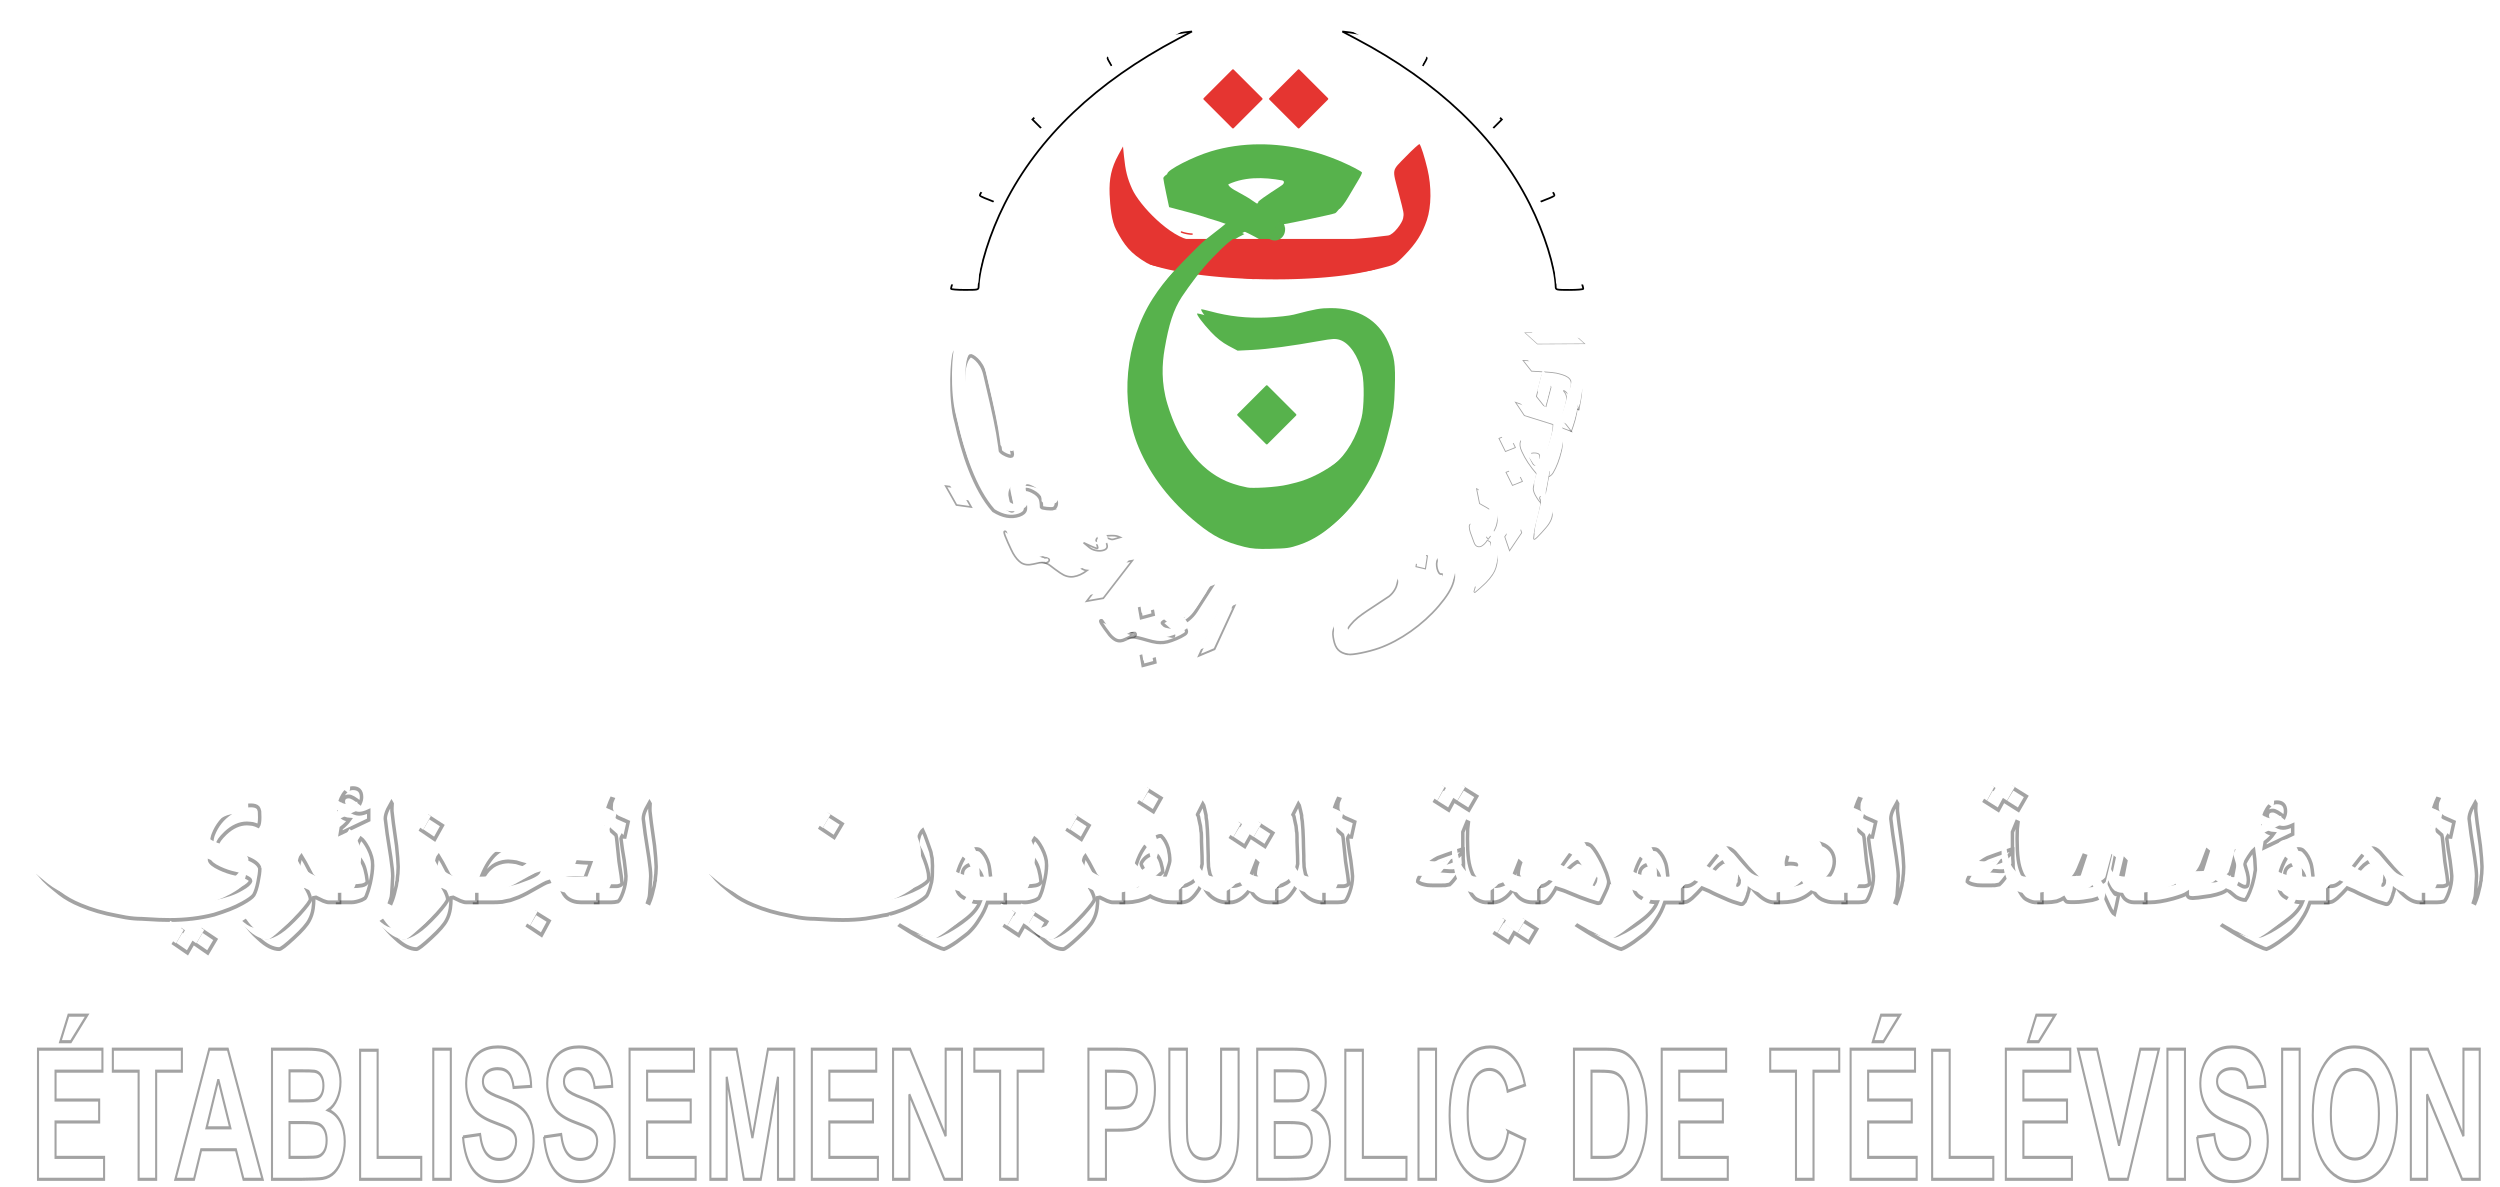 <svg height="217.943" viewBox="0 0 886.001 420.837" width="458.835" xmlns="http://www.w3.org/2000/svg" xmlns:xlink="http://www.w3.org/1999/xlink"><filter id="a" color-interpolation-filters="sRGB"><feFlood flood-opacity=".498" result="flood"/><feComposite in="flood" in2="SourceGraphic" operator="in" result="composite1"/><feGaussianBlur in="composite1" result="blur" stdDeviation="1"/><feOffset dx="-.3" dy="2" result="offset"/><feComposite in="SourceGraphic" in2="offset" operator="over" result="composite2"/></filter><filter id="b" color-interpolation-filters="sRGB"><feFlood flood-opacity=".498" result="flood"/><feComposite in="flood" in2="SourceGraphic" operator="in" result="composite1"/><feGaussianBlur in="composite1" result="blur" stdDeviation="1"/><feOffset dx="-.3" dy="2" result="offset"/><feComposite in="SourceGraphic" in2="offset" operator="over" result="composite2"/></filter><filter id="c" color-interpolation-filters="sRGB"><feFlood flood-opacity=".498" result="flood"/><feComposite in="flood" in2="SourceGraphic" operator="in" result="composite1"/><feGaussianBlur in="composite1" result="blur" stdDeviation="1"/><feOffset dx="-.3" dy="2" result="offset"/><feComposite in="SourceGraphic" in2="offset" operator="over" result="composite2"/></filter><filter id="d" color-interpolation-filters="sRGB"><feFlood flood-opacity=".498" result="flood"/><feComposite in="flood" in2="SourceGraphic" operator="in" result="composite1"/><feGaussianBlur in="composite1" result="blur" stdDeviation="1"/><feOffset dx="-.3" dy="2" result="offset"/><feComposite in="SourceGraphic" in2="offset" operator="over" result="composite2"/></filter><filter id="e" color-interpolation-filters="sRGB"><feFlood flood-opacity=".498" result="flood"/><feComposite in="flood" in2="SourceGraphic" operator="in" result="composite1"/><feGaussianBlur in="composite1" result="blur" stdDeviation="1"/><feOffset dx="-.3" dy="2" result="offset"/><feComposite in="SourceGraphic" in2="offset" operator="over" result="composite2"/></filter><filter id="f" color-interpolation-filters="sRGB"><feFlood flood-opacity=".498" result="flood"/><feComposite in="flood" in2="SourceGraphic" operator="in" result="composite1"/><feGaussianBlur in="composite1" result="blur" stdDeviation="1"/><feOffset dx="-.3" dy="2" result="offset"/><feComposite in="SourceGraphic" in2="offset" operator="over" result="composite2"/></filter><filter id="g" color-interpolation-filters="sRGB"><feFlood flood-opacity=".498" result="flood"/><feComposite in="flood" in2="SourceGraphic" operator="in" result="composite1"/><feGaussianBlur in="composite1" result="blur" stdDeviation="1"/><feOffset dx="-.3" dy="2" result="offset"/><feComposite in="SourceGraphic" in2="offset" operator="over" result="composite2"/></filter><filter id="h" color-interpolation-filters="sRGB"><feFlood flood-opacity=".498" result="flood"/><feComposite in="flood" in2="SourceGraphic" operator="in" result="composite1"/><feGaussianBlur in="composite1" result="blur" stdDeviation="1"/><feOffset dx="-.5" dy="2" result="offset"/><feComposite in="SourceGraphic" in2="offset" operator="over" result="composite2"/></filter><filter id="i" color-interpolation-filters="sRGB"><feFlood flood-opacity=".498" result="flood"/><feComposite in="flood" in2="SourceGraphic" operator="in" result="composite1"/><feGaussianBlur in="composite1" result="blur" stdDeviation="1"/><feOffset dx="-.4" dy="1.4" result="offset"/><feComposite in="SourceGraphic" in2="offset" operator="over" result="composite2"/></filter><filter id="j" color-interpolation-filters="sRGB"><feFlood flood-opacity=".498" result="flood"/><feComposite in="flood" in2="SourceGraphic" operator="in" result="composite1"/><feGaussianBlur in="composite1" result="blur" stdDeviation="1"/><feOffset dx="-.4" dy="1.4" result="offset"/><feComposite in="SourceGraphic" in2="offset" operator="over" result="composite2"/></filter><filter id="k" color-interpolation-filters="sRGB"><feFlood flood-opacity=".498" result="flood"/><feComposite in="flood" in2="SourceGraphic" operator="in" result="composite1"/><feGaussianBlur in="composite1" result="blur" stdDeviation="1"/><feOffset dx="-.4" dy="1.4" result="offset"/><feComposite in="SourceGraphic" in2="offset" operator="over" result="composite2"/></filter><filter id="l" color-interpolation-filters="sRGB"><feFlood flood-opacity=".361" result="flood"/><feComposite in="flood" in2="SourceGraphic" operator="in" result="composite1"/><feGaussianBlur in="composite1" result="blur" stdDeviation="1"/><feOffset dx="4.283" dy="3.106" result="offset"/><feComposite in="SourceGraphic" in2="offset" operator="over" result="composite2"/></filter><filter id="m" color-interpolation-filters="sRGB"><feFlood flood-opacity=".361" result="flood"/><feComposite in="flood" in2="SourceGraphic" operator="in" result="composite1"/><feGaussianBlur in="composite1" result="blur" stdDeviation="1"/><feOffset dx="4.283" dy="3.106" result="offset"/><feComposite in="SourceGraphic" in2="offset" operator="over" result="composite2"/></filter><g transform="translate(401.514 42.24)"><g fill="#fff" filter="url(#l)" stroke="#000" stroke-opacity=".36" stroke-width="1.3" transform="matrix(.948 0 0 1.055 -76.729 0)"><path d="m580.984 247.861v.393l-.071 1.465q0 .679-.107 1.143l-.143 1.286v.464l-.179.572q-.071 1-.607 2.679-.536 2.322-1.5 4.358l-.572-.25.429-1.179.214-.786.107-.893.179-2.501.214-3.429q0-1.893-.714-6.323l-1.357-7.894-.714-5.072q0-1.357.929-3.143l.607-1.0.786-1.286.25.393-.071 1.357v1.072l.536 4.108 1.179 7.573.429 4.108z"/><path d="m570.517 233.001-1.215 4.965-.607-.036q-.286 0-.464-.179l-.25.393-.143.464.536 3.608q.25 1.643.679 3.679l.429 3.215.214 2.072q0 2.608-1.072 5.358-1.072 2.715-1.893 3.143-1.322.286-2.536.286h-5.858v-5.43h8.073q.322 0 .964-.214.643-.214.857-.679l-.321-2.643-.822-4.787-.5-4.394-.25-2.143-.179-1.465-.214-.857-2.322-1.858q-1.322-1.179-1.679-2.786 0-.857.679-3.286.357-1.465.786-2.322.143-.357.393-.929.286-.572.5-1l.5.143-.357.75-.179.572-.107 1.286v.321q0 1.75 2.501 3.215z"/><path d="m559.122 259.971h-1.536q-2.751 0-5.787-2.429-2.108-1.572-3.394-3.786 0 .286-.036.643-.036.357-.107.857-.071.5-.179.929-.107.429-.357.929-.036.429-.25.786-.107.5-.464 1.072l-.286.643-.536.536q-.25.429-.857.429l-.393-.036-2.929-.822-1.536-.536-1.822-.714-2.429-.964-1.536-.643-1.465-.679-2.643-1q-1.75 1.786-3.644 3.358-.857.643-1.607 1.036-.714.393-2.393.393h-.393v-5.43h2.072q2 0 3.929-1.786l1.893-1.965 1.465-1.607 3.215-3.715q1.679-1.929 2.715-2.786.964-.893 2.108-.893.714 0 1.429.357.714.321 1.5 1.036l3.143 3.322q1.072 1.179 1.75 1.858 1.036 1 1.75 1.679l2.929 2.679.893.643 1.25.643q.786.25 1.286.393.536.143 1.179.143h2.072zm-14.61-7.001q-.286-1.536-1.572-3.465-1.893-2.822-4.215-3.179-.286 0-1.893 1.143-.679.572-1.25 1.143-.536.536-.964 1.072 0 .321 3.644 2.108 3.679 1.75 5.608 2.322.643-.357.643-1.143z"/><path d="m515.006 254.398.036-.429v-.429q0-.929-.179-1.429-.464-2.143-2.25-3.608-1.393-1.179-2.322-1.179h-.143q-1.286.321-2.108 1.179-.786.857-.786 2.25.179 1.286 2.322 2.322 2.143 1 5.43 1.322zm8.323 5.644h-6.68q-.572 1.536-1.322 2.929-.75 1.393-1.75 2.715-1.393 2.108-3.215 3.786-.786.822-2.215 1.75l-1.429.964-1.643 1.107q-3.072 1.893-4.68 2.393-.929-.143-2.465-.822-1.322-.536-1.679-.679-.5-.214-1.965-.964l-1.786-.786-1.286-.714q-1.393-.643-3.894-2.036l-3.322-1.893.286-.286q3.429 1.536 6.501 2.465l1.75.572 1.679.393 1.322.214 1.286.071 1.107-.036q.643 0 3.965-1.536 3.751-1.858 6.894-4.144 3.786-2.679 5.072-5.608h-.929q-.5 0-.857-.036-.321-.036-.714-.107-.357-.071-.857-.286-1.465-.286-3.286-1.357-1.179-.643-1.786-1.858-.5-1.25-.5-2.715 0-2.715 1.393-5.751 1.429-3.072 3.286-4.858 1.143-.857 2.786-.857 1.286 0 1.893.607 1.858 1.607 2.786 4.287.429 1.25.857 5.18l.071.643v1.286l-.071.464h5.394zm-23.719-18.468.321-1.786q1.929-1.322 3.108-2.822-4.001-.25-4.001-3.679 0-2.358 1.572-4.644 1.607-2.286 3.679-2.286 3.251 0 3.251 3.001 0 .964-.5 1.965-2.929-2.179-4.251-2.179-2.072 0-2.072 1.75 0 1.465 2.108 2.786 2.143 1.286 3.786 1.286 1.465 0 3.608-.893v2.965z"/><path d="m496.109 249.861q-.214 1.572-.714 3.179-.25.964-.536 1.679-.286.679-.679 1.679-.286.679-.643 1.322-.357.643-.964 1.465-1.607 0-3.572-1.036l-3.286-2.465q-1.357 1.25-6.108 2.108l-4.751.607-2.036.143q-2 0-2-1.25v-.393q-1.357.822-5.323 1.822-5.144 1.25-8.645 1.25h-2.072v-5.43h1.893q4.572 0 9.538-1.072 4.965-1.072 7.037-2.501 1.822-1.215 3.072-3.894l1.893-4.501.393.286-1.5 4.322-1.75 4.93-.071.393q0 .179.322.25h1.215l3.001-.071q.786 0 1.143-.036.393-.071 1.322-.25 3.215-.536 4.537-2.215l.964-2.786 1.215-4.251.464.357-.929 3.929q-.893 4.001-.893 4.501.286.536 1.822 1.607.607.357 1.179.643.572.286.964.429l.464.107h.464l.536-.107q.25-.107.357-.5l.143-.786.071-.822q0-1.036-.393-2.501l-1-3.036q.321-.572.679-1.143.393-.607.75-1.107l1.072-1.393q.393-.536.857-.893l.429 3.001.214 3.251v.5z"/><path d="m455.315 259.971h-4.394q-2.036 0-3.465-1.179-.786-.643-1.929-3.036l-1.25 5.43-.714 2.751q-.786-.429-1.858-2.501l-2.036-4.072q-1.143 1.107-4.394 1.858-1.607.25-3.286.464-1.679.214-3.322.214h-1.393q-1.286 0-1.679-.214-.393-.214-.964-1.143-1.0.572-2.608 1.072-2.0.357-3.822.357h-2.822v-5.43h1.822q2.465 0 4.322-.286 3.679-.429 5.501-1.679 1.858-1.286 3.072-3.965l2-4.358.572.179-3.358 9.216v.607l.214.143h1.322q3.394 0 5.43-.322 3.108-.536 4.465-2.215l2.108-7.144.572.393-.964 4.001-.964 4.429.822 1.572.286.536.286.357.679.893q.179.214.464.357.393 0 .464-.607l2.929-10.931.429.393-1.25 5.823q.25 1.25 2.501 2.143 1.393.464 2.858.464h3.358z"/><path d="m405.698 247.218v-.357l-.036-.75q0-.643-.071-.929v-2.322l-1.429 1.322-1.536 1.286q-.822.643-6.358 2.072-2.072.464-2.215 1.072.071.214 2.215.607l1.965.143 2.215.143h1.5l.536-.143q.643 0 1.179-.25 1.143-.572 2.036-1.893zm10.788 12.753h-2.679q-.714 0-2-.464-1.286-.464-2.036-1.107-1.75-1.572-2.893-4.93l-.607-2.358q-.143-.321-.357-1.822-.071-.679-.214-1.322-.25.464-.75 1.107-.5.643-1.5 1.822-1.75 2.143-2.893 3.072l-1.679.286-2.786.036q-.5 0-1.429 0-.929-.036-1.286-.036-1.107 0-2.108-.214-2-.357-2.715-1.072 0-.357.286-.929.286-.607.964-1.572.464-.607 1.036-1.322.572-.714 1.643-1.965l1.25-.857q.964-.643 2.358-1.286l3.143-1.036 6.216-1.929v-5.715l1.572-3.429.5.214q-.143.786-.25 2.179-.071 1.357-.071 3.286 0 4.108.393 6.859.393 2.715 1.5 4.93.607 1.25 2.286 2.715 1.715 1.429 3.108 1.429h2zm-5.858-35.579-2.929 4.572-5.144-2.929 3.036-4.465zm-7.68 0-2.751 4.572-5.144-2.929 2.822-4.465z"/><path d="m364.797 247.861v.393l-.071 1.465q0 .679-.107 1.143l-.143 1.286v.464l-.179.572q-.071 1-.607 2.679-.536 2.322-1.5 4.358l-.572-.25.429-1.179.214-.786.107-.893.179-2.501.214-3.429q0-1.893-.714-6.323l-1.357-7.894-.714-5.072q0-1.357.929-3.143l.607-1.0.786-1.286.25.393-.071 1.357v1.072l.536 4.108 1.179 7.573.429 4.108z"/><path d="m354.33 233.001-1.215 4.965-.607-.036q-.286 0-.464-.179l-.25.393-.143.464.536 3.608q.25 1.643.679 3.679l.429 3.215.214 2.072q0 2.608-1.072 5.358-1.072 2.715-1.893 3.143-1.322.286-2.536.286h-5.858v-5.43h8.073q.322 0 .964-.214.643-.214.857-.679l-.321-2.643-.822-4.787-.5-4.394-.25-2.143-.179-1.465-.214-.857-2.322-1.858q-1.322-1.179-1.679-2.786 0-.857.679-3.286.357-1.465.786-2.322.143-.357.393-.929.286-.572.5-1l.5.143-.357.75-.179.572-.107 1.286v.321q0 1.75 2.501 3.215z"/><path d="m343.185 259.971h-4.001q-1.465 0-2.608-.214-1.143-.25-2.358-.75-2.179-1-3.215-3.001-.964.822-2.072 1.5-1.072.679-2.072 1.072-3.179 1.393-7.573 1.393h-2.393v-5.43h1.643q3.929 0 6.894-.929 3.001-.929 4.287-2.965-.572-1.536-2.751-2.608-2.143-1.072-4.429-1.072-.357 0-.75.036-.393 0-.822.071l-.036-.321q0-.857.786-3.179.964-2.858 1.858-3.286l2.822-.321q1.607-.214 2.929-.214l1.215.036q.679 0 1.286.143.607 0 1.072.107l1.25.357q2.143.643 3.501 2.286 1.215 1.5 1.215 3.501 0 1.786-.929 3.536-.929 1.715-2.858 3.036.036.929 2.501 1.429 1.607.357 3.036.357h2.572z"/><path d="m317.93 259.971h-1.536q-2.751 0-5.787-2.429-2.108-1.572-3.394-3.786 0 .286-.036.643-.036.357-.107.857-.071.5-.179.929-.107.429-.357.929-.036.429-.25.786-.107.5-.464 1.072l-.286.643-.536.536q-.25.429-.857.429l-.393-.036-2.929-.822-1.536-.536-1.822-.714-2.429-.964-1.536-.643-1.465-.679-2.643-1q-1.75 1.786-3.644 3.358-.857.643-1.607 1.036-.714.393-2.393.393h-.393v-5.43h2.072q2 0 3.929-1.786l1.893-1.965 1.465-1.607 3.215-3.715q1.679-1.929 2.715-2.786.964-.893 2.108-.893.714 0 1.429.357.714.321 1.5 1.036l3.143 3.322q1.072 1.179 1.75 1.858 1.036 1 1.75 1.679l2.929 2.679.893.643 1.25.643q.786.25 1.286.393.536.143 1.179.143h2.072zm-14.61-7.001q-.286-1.536-1.572-3.465-1.893-2.822-4.215-3.179-.286 0-1.893 1.143-.679.572-1.25 1.143-.536.536-.964 1.072 0 .321 3.644 2.108 3.679 1.75 5.608 2.322.643-.357.643-1.143z"/><path d="m273.814 254.398.036-.429v-.429q0-.929-.179-1.429-.464-2.143-2.25-3.608-1.393-1.179-2.322-1.179h-.143q-1.286.321-2.108 1.179-.786.857-.786 2.25.179 1.286 2.322 2.322 2.143 1 5.43 1.322zm8.323 5.644h-6.68q-.572 1.536-1.322 2.929-.75 1.393-1.75 2.715-1.393 2.108-3.215 3.786-.786.822-2.215 1.75l-1.429.964-1.643 1.107q-3.072 1.893-4.68 2.393-.929-.143-2.465-.822-1.322-.536-1.679-.679-.5-.214-1.965-.964l-1.786-.786-1.286-.714q-1.393-.643-3.894-2.036l-3.322-1.893.286-.286q3.429 1.536 6.501 2.465l1.75.572 1.679.393 1.322.214 1.286.071 1.107-.036q.643 0 3.965-1.536 3.751-1.858 6.894-4.144 3.786-2.679 5.072-5.608h-.929q-.5 0-.857-.036-.321-.036-.714-.107-.357-.071-.857-.286-1.465-.286-3.286-1.357-1.179-.643-1.786-1.858-.5-1.25-.5-2.715 0-2.715 1.393-5.751 1.429-3.072 3.286-4.858 1.143-.857 2.786-.857 1.286 0 1.893.607 1.858 1.607 2.786 4.287.429 1.25.857 5.18l.071.643v1.286l-.071.464h5.394z"/><path d="m254.524 252.862q0 .572-.25 1.465-.25.857-.857 1.965l-1.893 3.608q-.286.357-.822.357l-.464-.036q-2.429-.572-6.466-1.965l-6.037-2.215-2.929-.857q-1.036 1.858-2.393 3.322-1.322 1.465-2.572 1.465h-2.072v-5.43h1.072q2 0 3.929-1.786 1.143-1.143 3.286-3.786l3.215-4.072q.822-1.036 1.5-1.822.714-.822 1.286-1.286 1.715-1.393 3.894-1.393h.429q.322 0 .75.179.464.143.929.5 1.715 1.572 4.108 5.894.393.75.75 1.572.357.822.786 1.715.572 1.607.822 2.608zm-4.965-.572q-.357-1.107-2-3.072-2.215-2.501-4.608-2.893-.357 0-1.965 1.143l-1.393 1.143-.929.893 4.501 2.108 3.358 1.322 2.429.822.429-.643.143-.393q0-.25.036-.429z"/><path d="m228.376 259.971h-2.286q-2.965 0-5.108-1.643-1.25-.964-2.215-2.858-.893 1.465-2.751 2.858-2.393 1.643-4.465 1.643h-1.643v-5.43h1.679q1.072 0 2.143-.214 1.107-.25 2.322-.857 2.358-1.107 2.893-2.393l.857-1.893 1.25-2.858.5.393-.464 1.25q-.429 1.643-.429 2.786.822 1.536 1.715 2.358 1.679 1.429 4.429 1.429h1.572zm-.786 9.038-2.893 4.394-5.144-3.001 2.893-4.322zm-7.644 0-2.822 4.394-5.144-3.001 3.001-4.322z"/><path d="m200.227 247.218v-.357l-.036-.75q0-.643-.071-.929v-2.322l-1.429 1.322-1.536 1.286q-.822.643-6.358 2.072-2.072.464-2.215 1.072.071.214 2.215.607l1.965.143 2.215.143h1.5l.536-.143q.643 0 1.179-.25 1.143-.572 2.036-1.893zm10.788 12.753h-2.679q-.714 0-2-.464-1.286-.464-2.036-1.107-1.75-1.572-2.893-4.93l-.607-2.358q-.143-.321-.357-1.822-.071-.679-.214-1.322-.25.464-.75 1.107-.5.643-1.5 1.822-1.75 2.143-2.893 3.072l-1.679.286-2.786.036q-.5 0-1.429 0-.929-.036-1.286-.036-1.107 0-2.108-.214-2-.357-2.715-1.072 0-.357.286-.929.286-.607.964-1.572.464-.607 1.036-1.322.572-.714 1.643-1.965l1.25-.857q.964-.643 2.358-1.286l3.143-1.036 6.216-1.929v-5.715l1.572-3.429.5.214q-.143.786-.25 2.179-.071 1.357-.071 3.286 0 4.108.393 6.859.393 2.715 1.5 4.93.607 1.25 2.286 2.715 1.715 1.429 3.108 1.429h2zm-5.858-35.579-2.929 4.572-5.144-2.929 3.036-4.465zm-7.68 0-2.751 4.572-5.144-2.929 2.822-4.465z"/><path d="m159.576 233.001-1.215 4.965-.607-.036q-.286 0-.464-.179l-.25.393-.143.464.536 3.608q.25 1.643.679 3.679l.429 3.215.214 2.072q0 2.608-1.072 5.358-1.072 2.715-1.893 3.143-1.322.286-2.536.286h-5.858v-5.43h8.073q.322 0 .964-.214.643-.214.857-.679l-.321-2.643-.822-4.787-.5-4.394-.25-2.143-.179-1.465-.214-.857-2.322-1.858q-1.322-1.179-1.679-2.786 0-.857.679-3.286.357-1.465.786-2.322.143-.357.393-.929.286-.572.5-1l.5.143-.357.75-.179.572-.107 1.286v.321q0 1.75 2.501 3.215z"/><path d="m148.074 259.971h-.893q-1.465 0-3.358-.714-2.215-.929-3.608-2.536-.714-.822-1.286-2-.357-.964-.607-2.465l-.357 1.286q-.143.286-.214.572-.071.25-.214.572l-.464.893-.893 1.143q-1.357 1.715-2.858 2.572-1.357.679-2.715.679h-1.143v-5.43h.929q.643 0 1-.071.464-.107 1.107-.286l1.25-.572.464-.214.607-.393q1.036-.643 2-2.215 1-1.607 1.429-3.715l-.036-2.679-.214-4.93v-1.286q0-.643-.036-1.143 0-.536-.143-.964l-.143-1.322q-.036-.536-.214-1.036l-.393-1.643-.179-.857q-.143-.464-.393-.714l2.108-3.751q.107.107.679 2.286l.429 1.715q0 .607.036.786l.214 1.215.25 2.893.143 2.965.071 2.858.107 2.929v1.536l.071 1.25q0 .679.036.857l.214 1.072q.107.286.143.607.036.286.143.643.143.357.286.643.143.286.286.536.714 1.179 1.643 1.715.357.214 1.107.607.572.322.822.393l.929.214 1.143.071h.714z"/><path d="m128.927 236.716-2.893 4.465-5.144-3.036 2.893-4.394zm-7.644 0-2.822 4.465-5.144-3.036 3.001-4.394zm9.145 23.255h-2.643q-2.965 0-5.108-1.643-1.25-.964-2.215-2.858-.893 1.465-2.751 2.858-2.393 1.643-4.465 1.643h-1.643v-5.43h1.679q1.072 0 2.143-.214 1.107-.25 2.322-.857 2.358-1.107 2.893-2.393l.857-1.893 1.25-2.858.5.393-.464 1.25q-.429 1.643-.429 2.786.822 1.536 1.715 2.358 1.679 1.429 4.429 1.429h1.929z"/><path d="m112.352 259.971h-.893q-1.465 0-3.358-.714-2.215-.929-3.608-2.536-.714-.822-1.286-2-.357-.964-.607-2.465l-.357 1.286q-.143.286-.214.572-.071.25-.214.572l-.464.893-.893 1.143q-1.357 1.715-2.858 2.572-1.357.679-2.715.679h-1.143v-5.43h.929q.643 0 1-.071.464-.107 1.107-.286l1.25-.572.464-.214.607-.393q1.036-.643 2-2.215 1-1.607 1.429-3.715l-.036-2.679-.214-4.93v-1.286q0-.643-.036-1.143 0-.536-.143-.964l-.143-1.322q-.036-.536-.214-1.036l-.393-1.643-.179-.857q-.143-.464-.393-.714l2.108-3.751q.107.107.679 2.286l.429 1.715q0 .607.036.786l.214 1.215.25 2.893.143 2.965.071 2.858.107 2.929v1.536l.071 1.25q0 .679.036.857l.214 1.072q.107.286.143.607.036.286.143.643.143.357.286.643.143.286.286.536.714 1.179 1.643 1.715.357.214 1.107.607.572.322.822.393l.929.214 1.143.071h.714z"/><path d="m87.133 224.999-2.822 4.501-5.215-3.036 2.965-4.322zm7.323 34.971h-2.572q-1.25 0-2.143-.107-.572 0-1.143-.143-.75-.071-.822-.107-.357-.179-.536-.214-2.25-.536-4.144-1.5-1.322.822-4.322 1.572l-2.322.393-1.679.107h-2.501v-5.43h2.358l2-.071 1.107-.071q.464 0 .786-.143-1-1.286-1.429-3.929v-.107q0-.572.822-3.072 1.143-3.179 2.822-5.358 1.215-1.786 3.429-3.072 1.786-1.072 2.786-1.072.25 0 .357.107 1.643 1.465 2.572 4.144l.429 2.072q.143 1.072.143 1.929 0 .643-.929 3.143-.893 2.465-2.143 4.501.572.286 2.608.714l2.679.286h1.786zm-6.68-10.181q0-1.215-.679-3.251-.893-2.358-2.143-2.858l-.607.036-.75.143q-.429.107-.643.214l-.75.357q-1.5.822-2.393 2.286-.071.071-.071.286 0 .393.75 1.607 1.107 1.715 3.036 3.072l.464.286.464.286 1.75-1.179z"/><path d="m73.13 259.971h-4.037q-.75 0-2.143-.5l-2.643-1.143-.822.143q0 2.143-.25 3.572-.357 2.143-1.393 3.894-1.215 2.215-5.787 5.965-4.537 3.786-5.501 3.786-1.643 0-3.608-.857-1.929-.857-4.144-2.715-3.394-2.679-5.394-5.537l.5-.286q1.679 2.143 3.786 3.644 2.358 1.786 4.215 1.786.964 0 2.215-.5 1.286-.464 2.786-1.357 2.751-1.572 7.251-5.93 4.072-4.072 4.072-4.965 0-1-1.107-2.929l-1.215-1.929-1.75-2.893q-.321-.536-.5-.929-.143-.429-.179-.679l.393-2.393q.5-2.286.964-2.786l1.5 2.25 1.072 1.822 1.322 2.25q.572.75 2.858 2.179 2.679 1.607 4.537 1.607h3.001zm-12.895-25.791-2.858 4.608-5.108-3.108 2.858-4.465z"/><path d="m44.41 266.508-2.965 4.537-5.144-3.072 2.965-4.429zm-7.609 0-2.858 4.537-5.144-3.072 2.965-4.429zm7.573-19.182q0 2.643-.964 6.216-.25.857-.464 1.679-.214.786-.5 1.429-.25.643-.5 1.143-.25.464-.5.786l-1.143.607q-2.322.786-3.858.786h-8.609v-5.43h9.18q1.679 0 3.286-.25 1.643-.286 2-1.25-.286-2.286-.822-4.037-.5-1.75-1.5-3.072l-2.215-2.786.893-2.429.286-.607.321-.607q.179-.357.643-1 1.25.786 2.751 3.322 1.715 3.001 1.715 5.501z"/><path d="m20.619 254.398.036-.429v-.429q0-.929-.179-1.429-.464-2.143-2.25-3.608-1.393-1.179-2.322-1.179h-.143q-1.286.321-2.108 1.179-.786.857-.786 2.25.179 1.286 2.322 2.322 2.143 1 5.43 1.322zm8.323 5.644h-6.68q-.572 1.536-1.322 2.929-.75 1.393-1.75 2.715-1.393 2.108-3.215 3.786-.786.822-2.215 1.75l-1.429.964-1.643 1.107q-3.072 1.893-4.68 2.393-.929-.143-2.465-.822-1.322-.536-1.679-.679-.5-.214-1.965-.964l-1.786-.786-1.286-.714q-1.393-.643-3.894-2.036l-3.322-1.893.286-.286q3.429 1.536 6.501 2.465l1.75.572 1.679.393 1.322.214 1.286.071 1.107-.036q.643 0 3.965-1.536 3.751-1.858 6.894-4.144 3.786-2.679 5.072-5.608h-.929q-.5 0-.857-.036-.321-.036-.714-.107-.357-.071-.857-.286-1.465-.286-3.286-1.357-1.179-.643-1.786-1.858-.5-1.25-.5-2.715 0-2.715 1.393-5.751 1.429-3.072 3.286-4.858 1.143-.857 2.786-.857 1.286 0 1.893.607 1.858 1.607 2.786 4.287.429 1.25.857 5.18l.071.643v1.286l-.071.464h5.394z"/><path d="m-32.07 233.644-2.965 4.501-5.144-3.108 2.929-4.358zm33.757 16.218q0 1.322-.143 2.322-.107 1-.429 1.858-.464 1.858-1.393 3.465-.286.5-1.393 1.25-.893.607-2.893 1.643-4.608 2.322-10.681 3.751-.286.036-1.5.214-1.179.214-2.286.429l-4.251.643q-4.144.464-8.573.464l-4.108-.071-6.466-.321q-2.786 0-5.93-.464l-3.465-.607q-7.251-1.179-13.396-3.501-4.644-1.715-7.894-4.001l-1.858-1.357-2.143-1.607q-2.143-1.715-3.501-3.215l1.465-.429 4.68 2.286 4.608 2.108q5.501 2.215 16.396 3.858 2.643.464 5.501.893 2.858.393 5.108.393 1.536 0 3.786.071 5.108.286 6.394.286 10.502 0 18.289-1.75 6.323-1.25 10.931-3.465 3.501-1.75 3.715-2.715l.036-.75q0-1.143-.393-2.536-.357-1.393-1.143-3.251l-.964-2.143q-.25-.429-.393-.857-.321-.643-1.215-2.143l.107-.679q0-.464.107-.929.143-.5.429-1.393.607-1.357 1.25-1.858.786 1.429 1.822 4.179l1.143 2.929.143.464.107.643.286 1.215.143 2.536-.036 1.143z"/><path d="m-101.584 247.861v.393l-.071 1.465q0 .679-.107 1.143l-.143 1.286v.464l-.179.572q-.071 1-.607 2.679-.536 2.322-1.5 4.358l-.572-.25.429-1.179.214-.786.107-.893.179-2.501.214-3.429q0-1.893-.714-6.323l-1.357-7.894-.714-5.072q0-1.357.929-3.143l.607-1.0.786-1.286.25.393-.071 1.357v1.072l.536 4.108 1.179 7.573.429 4.108z"/><path d="m-112.051 233.001-1.215 4.965-.607-.036q-.286 0-.464-.179l-.25.393-.143.464.536 3.608q.25 1.643.679 3.679l.429 3.215.214 2.072q0 2.608-1.072 5.358-1.072 2.715-1.893 3.143-1.322.286-2.536.286h-5.858v-5.43h8.073q.321 0 .964-.214.643-.214.857-.679l-.322-2.643-.822-4.787-.5-4.394-.25-2.143-.179-1.465-.214-.857-2.322-1.858q-1.322-1.179-1.679-2.786 0-.857.679-3.286.357-1.465.786-2.322.143-.357.393-.929.286-.572.5-1l.5.143-.357.75-.179.572-.107 1.286v.321q0 1.75 2.501 3.215z"/><path d="m-126.089 246.718-2.179 5.251-2.072-.107-1.322-.036-1.536.036h-1.5q.357 1.143 1.5 1.822 1.643.857 4.287.857h5.501v5.43h-6.287q-3.072 0-5.18-1.5-1.322-1-2.143-3.001l-.25-1.465-.036-1.858q-.964.107-1.929.286-.964.179-2.108.536-1.322.286-2.465.893l-6.108 3.072-1.5.679-1.572.643-3.072 1-1.429.25-1.643.322-1.786.107-1.75.036h-6.823v-5.43h6.823q2.501 0 5.251-.464 1.322-.214 2.751-.572 1.465-.357 2.965-.893 5.894-1.786 6.323-3.108-1.107-.572-2.429-1.107-1.286-.536-2.536-.964l-1.893-.464-1.643-.464q-.679-.107-1.5-.179-.822-.107-1.536-.107l-1.072.071q-.357 0-1.036.143-1.393.286-2.536.786-1.107.5-1.929 1.215-1.536 1.107-3.322 4.037l-.5-.214q2.072-5.072 5.072-7.966 3.429-3.215 8.323-3.215 3.251 0 6.68 1.179l7.216 2.608 3.001.857 5.465.714 2.643.179zm-15.539 19.54-2.822 4.68-5.108-3.072 2.893-4.429z"/><path d="m-168.634 259.971h-4.037q-.75 0-2.143-.5l-2.643-1.143-.822.143q0 2.143-.25 3.572-.357 2.143-1.393 3.894-1.215 2.215-5.787 5.965-4.537 3.786-5.501 3.786-1.643 0-3.608-.857-1.929-.857-4.144-2.715-3.394-2.679-5.394-5.537l.5-.286q1.679 2.143 3.786 3.644 2.358 1.786 4.215 1.786.964 0 2.215-.5 1.286-.464 2.786-1.357 2.751-1.572 7.251-5.93 4.072-4.072 4.072-4.965 0-1-1.107-2.929l-1.215-1.929-1.75-2.893q-.321-.536-.5-.929-.143-.429-.179-.679l.393-2.393q.5-2.286.964-2.786l1.5 2.25 1.072 1.822 1.322 2.25q.572.75 2.858 2.179 2.679 1.607 4.537 1.607h3.001zm-12.895-25.791-2.858 4.608-5.108-3.108 2.858-4.465z"/><path d="m-198.033 247.861v.393l-.071 1.465q0 .679-.107 1.143l-.143 1.286v.464l-.179.572q-.071 1-.607 2.679-.536 2.322-1.5 4.358l-.572-.25.429-1.179.214-.786.107-.893.179-2.501.214-3.429q0-1.893-.714-6.323l-1.357-7.894-.714-5.072q0-1.357.929-3.143l.607-1.0.786-1.286.25.393-.071 1.357v1.072l.536 4.108 1.179 7.573.429 4.108z"/><path d="m-207.57 247.325q0 2.643-.893 6.216-.25.857-.5 1.679-.214.786-.5 1.429-.25.643-.464 1.143-.214.464-.5.786l-1.215.607q-2.25.786-3.822.786h-5.215v-5.43h5.823q1.715 0 3.322-.25 1.607-.286 1.965-1.25-.286-2.286-.822-4.037-.5-1.75-1.5-3.072l-2.215-2.786.893-2.429.286-.607.286-.607q.179-.357.679-1 1.215.786 2.715 3.322 1.679 3.001 1.679 5.501zm-12.074-10.502.322-1.786q1.929-1.322 3.108-2.822-4.001-.25-4.001-3.679 0-2.358 1.572-4.644 1.607-2.286 3.679-2.286 3.251 0 3.251 3.001 0 .964-.5 1.965-2.929-2.179-4.251-2.179-2.072 0-2.072 1.75 0 1.465 2.108 2.786 2.143 1.286 3.786 1.286 1.465 0 3.608-.893v2.965z"/><path d="m-219.93 259.971h-4.037q-.75 0-2.143-.5l-2.643-1.143-.822.143q0 2.143-.25 3.572-.357 2.143-1.393 3.894-1.215 2.215-5.787 5.965-4.537 3.786-5.501 3.786-1.643 0-3.608-.857-1.929-.857-4.144-2.715-3.394-2.679-5.394-5.537l.5-.286q1.679 2.143 3.786 3.644 2.358 1.786 4.215 1.786.964 0 2.215-.5 1.286-.464 2.786-1.357 2.751-1.572 7.251-5.93 4.072-4.072 4.072-4.965 0-1-1.107-2.929l-1.215-1.929-1.75-2.893q-.322-.536-.5-.929-.143-.429-.179-.679l.393-2.393q.5-2.286.964-2.786l1.5 2.25 1.072 1.822 1.322 2.25q.572.75 2.858 2.179 2.679 1.607 4.537 1.607h3.001z"/><path d="m-249.793 248.433.036.322q0 1.5-.679 4.429-.643 2.893-1.572 4.322-.75 1.036-4.251 2.786-2.286 1.143-4.751 2-2.429.857-5.858 1.822-7.716 1.786-16.503 1.786l-4.108-.071-6.466-.321q-2.786 0-5.93-.464l-3.465-.607q-7.251-1.179-13.396-3.501-4.644-1.715-7.894-4.001l-1.858-1.357-2.143-1.607q-2.143-1.715-3.501-3.215l1.465-.429 4.68 2.286 4.608 2.108q5.501 2.215 16.396 3.858 2.643.464 5.501.893 2.858.393 5.108.393 1.536 0 3.786.071 5.108.286 6.394.286 10.145 0 17.754-1.643 3.001-.572 5.537-1.357 1.25-.393 2.286-.822 1.036-.429 2.108-1 2.929-1.429 3.322-2.643 0-.572-1.786-1.286l-.572-.214-1.143-.393-2.286-.536q-2.965-.572-5.823-1.786-3.429-1.465-3.751-2.715v-.536q0-.572.107-1.643.107-1.072.393-2.679.536-3.108.893-3.786 1.965-4.572 6.573-7.359 3.858-2.429 7.466-2.429 1.929 0 2.715.786.286.286.536 1.215l.071 2.036q0 2.143-.536 2.893-.5-.214-1-.393-.107-.036-1.072-.286-.536-.071-1.036-.107-.5-.071-1.143-.071-4.144 0-8.002 3.251-2.893 2.536-2.893 3.608v.107q.322 1.393 4.144 2.751l6.966 2q3.858 1.322 4.572 3.251zm-16.468 24.005-2.965 4.501-5.037-3.143 2.893-4.429zm-7.644 0-2.893 4.501-5.072-3.143 2.929-4.429z"/></g><g fill="#fff" filter="url(#c)" stroke="#000" stroke-opacity=".36" transform="translate(-68.792)"><path d="m196.588 159.362q-1.023 1.507-2.319 2.825-.27.275-.567.549-1.635 1.553-3.312 2.929-.149.151-.313-.011-.151-.149-.112-.353.939-3.372 2.422-6.748 1.47-3.39 2.872-6.793.735-1.736.61-3.614-.029-.163-.18-.312-.11-.108-.274-.215-.424-.255-.793-.32-.363.616-.903 1.165-.203.206-.433.385-.825.729-1.588.681-.654-.022-1.107-.467-.412-.405-.663-1.166-.447-1.358-1.003-2.743-.556-1.385-.65-2.8-.031-.463.253-.751.135-.137.338-.234.651-.305 1.141-.309 2.615.005 4.483 1.842l.179.176q1.924 2.027 2.847 4.907.923 2.852.745 6-.178 3.12-1.671 5.38z" stroke-width=".3"/><path d="m212.428 77.687-4.433-4.004 16.794-.091 4.433 4.004z" stroke-width=".2"/><g stroke-width=".3"><path d="m224.313 86.52c2.402 1.928 3.678 4.401 3.829 7.418.057 1.032-.289 3.429-1.037 7.189l-.017-.008-.098-.109-4.11-2.853c.646-2.235 1.094-3.924 1.344-5.069 1.115-3.608-2.164-4.4-5.117-5.093-1.936-.376-5.309-.456-8.773-.696l-2.977-3.793 13.287.812c.761.313 1.454.664 2.079 1.055.625.391 1.155.773 1.591 1.146z"/><path d="m227.172 100.755-.016.035c-.049.105-.137.127-.265.068-.093-.043-.216-.143-.37-.3-.043.972-.277 2.279-.704 3.922-.421 1.631-.98 3.164-1.37 4.243l-4.035-3.045c1.666-4.664 2.452-7.655 2.359-8.974-.07-.883-.416-1.66-1.037-2.333-.054-.096-.073-.162-.057-.197.016-.035.088-.022.216.037.221.103.355.18.403.23.713.658 1.57 1.54 2.571 2.644 1.001 1.104 1.769 2.327 2.305 3.668z"/><path d="m217.266 92.924q-.492 1.875-.976 3.732-.466 1.865-.95 3.722l-3.265-4.116q1.079-4.045 1.934-7.471z"/><path d="m207.817 103.036-3.143-4.697 16.113 5.578 3.766 4.775-4.623-1.753c.085.153.205.365.362.636l.009.026c1.115 2.348 1.325 5.025.632 8.031-.694 3.006-1.673 5.574-2.936 7.705-.28.479-.649.859-1.106 1.142-.458.282-.954.313-1.488.092-1.569-1.284-2.87-2.458-3.904-3.522.866.149 1.653-.263 2.362-1.236s1.326-2.159 1.851-3.557c.424-1.091.897-2.606 1.419-4.545.527-1.95.815-3.615.864-4.995l-.009-.026c.024-.173.026-.328.005-.465z"/><path d="m216.513 124.24q-.128.684-.265 1.343-.155.65-.274 1.317l-.008.017.035.016q-.279 1.783-.717 3.725-.448 1.916-.09 3.018l.009.026q.343.585.205.882-.106.227-.5.298-.326.06-.623-.078-.489-.228-.873-1.045l-.035-.016q-.569-.648-.974-1.283-1.689-2.531-1.392-3.986.297-1.456.848-3.047l-.052-.024.025-.052q.038-.173.102-.356.046-.191.076-.39l-.027-.034.016-.035.194-.781q-3.504-4.015-5.293-8.016-1.035-2.247-.424-3.556.228-.489.692-.846 1.148-.867 2.807-.093.82.383 1.755 1.159 2.374 2.383 3.86 5.393 1.486 3.01.925 6.446zm-6.855-7.491q-.102.994.333 1.792.418.79.826 1.554.182.34.478.478.209.098.468.091.646-.018 1.051-.339.466-1.228.448-2.873-.009-.663-.62-.948-.332-.155-.884-.2-1.502-.106-2.099.445z"/><path d="m202.336 109.718q.601 1.173 1.166 2.329.566 1.157 1.131 2.313l-3.529 1.414q-.591-1.147-1.149-2.321-.566-1.157-1.149-2.321z"/><path d="m214.884 132.47q.219.761.687 1.489.476.711 1.021 1.411 1.385 1.815 1.043 3.505-.297 1.456-1.56 3.162-.407.554-2.214 2.559-1.807 2.005-2.377 2.27-.383.183-.382-.412.275-2.868 1.108-5.838.841-2.987 1.365-5.888.203-1.074-.256-2.139l.017.008q-.218-.399.023-.733.406-.597 1.118-.073.396.291.406.678z"/><path d="m204.829 121.73q.601 1.173 1.166 2.329.566 1.157 1.131 2.313l-3.529 1.414q-.591-1.147-1.149-2.321-.566-1.157-1.149-2.321z"/><path d="m195.325 132.051q1.882 1.904 2.445 4.106.563 2.202.443 4.109-.095 1.69-.926 3.249-.832 1.532-2.328 3.383l-2.908-4.075.027-.028q1.913-2.467 2.638-3.727.738-1.273.973-2.582-.59-.554-3.751-2.257l-1.066-5.289q2.57 1.177 4.452 3.109z"/><path d="m206.87 144.567q-1.09 1.603-2.166 3.191-1.063 1.602-2.139 3.191l-1.703-4.971q2.368-3.452 4.319-6.396z"/></g></g><path d="m43.743 8.487c-5.858.03-11.587.848-16.997 2.476-6.46 1.943-15.532 6.598-15.482 7.945.015.398.483 2.87 1.04 5.492l1.013 4.767 7.439 1.983c2.518.671 4.801 1.372 6.247 1.896 5.36 1.508 10.508 3.454 14.573 5.508 1.639.828 3.163 1.623 4.328 2.358.85.352 2.633 1.763 2.115.59.132-.147.218-.213.364-.337.013-.011.025-.024.039-.034.051-.067.102-.133.152-.2.072-.095.142-.191.212-.287.221-.32.449-.634.698-.929.095-.112.231-.262.343-.363.011-.01.024-.02.036-.029.015-.097.058-.206.141-.321.003-.004.012-.016.02-.027-.034-.043-.059-.098-.068-.177-.023-.198.037-.22.129-.362.007-.01-.015.018-.023.027-.015.032-.01.02.013-.019.05-.086.102-.162.168-.235.007-.008.014-.017.021-.025.048-.065.1-.124.154-.182.063-.09.121-.186.195-.266.018-.018.037-.035.055-.052.02-.044.039-.089.058-.133.015-.04.031-.071.049-.098 0-.008-0-.016 0-.024.01-.065.062-.17.091-.232.029-.064.059-.128.088-.192.005-.007.007-.015.01-.023-.003-.075.183.043.222-.048.021-.051.283-.033.311-.086.013-.02-.114-.201-.101-.22.019-.063.115-.031.198 0 .311.791.989.643 1.045.55.044-.072.596 1.685.645 1.641.045-.086-1.242-3.045-1.187-3.125.044-.065-.125-.168-.085-.213l-12.135-8.063c-.801-.442-1.398-.849-2.399-1.377-4.153-2.192-5.151-3.006-4.511-4.293 6.577-3.582 14.009-3.213 20.478-2.045 1.183.358.375 1.563-1.097 2.896-.727.658-7.756 4.87-9.093 6.401.697.332 4.536 3.016 9.814 6.387 3.56-.585 17.926-3.593 19.083-4.066.542-.222 1.958-2.083 3.148-4.137 1.189-2.054 2.807-4.788 3.595-6.077.788-1.288 1.345-2.495 1.238-2.681-.107-.186-1.345-.928-2.751-1.648-10.799-5.532-22.452-8.345-33.636-8.288zm-21.23 35.79c-5.562 5.611-10.236 9.851-14.975 17.243-9.814 15.305-11.852 36.643-4.943 52.976 4.245 10.035 11.329 19.15 20.827 26.797 5.75 4.63 9.45 6.475 16.616 8.285 2.506.633 4.74.802 9.084.688 6.239-.163 6.764-.237 10.413-1.455 9.685-3.235 18.753-12.264 25.183-25.075 2.227-4.436 3.583-8.431 5.403-15.913 1.17-4.81 1.429-6.897 1.63-13.109.277-8.556-.1-11.187-2.32-16.17-3.518-7.898-10.638-12.13-20.37-12.107-3.699.008-5.251.283-13.072 2.313-1.584.411-5.874.872-9.533 1.022-7.03.29-13.425-.415-19.934-2.195-1.706-.467-3.173-.785-3.261-.708-.349.308 2.005 3.465 4.848 6.502 2.026 2.164 4.058 3.768 6.247 4.932l3.243 1.725 5.318-.261c5.327-.261 14.041-1.429 23.848-3.196 4.44-.8 5.517-.853 7.079-.35 3.39 1.093 6.582 5.796 7.895 11.635.8 3.556.686 12.263-.208 15.915-1.641 6.703-5.397 13.088-9.877 16.789-4.012 3.314-10.049 6.423-14.696 7.568-1.143.281-2.476.611-2.964.731-4.237 1.046-13.194 1.396-14.423 1.039-.235-.068-1.887-.398-2.842-.651-.885-.235-2.974-.865-4.608-1.581-9.532-4.173-16.677-13.521-20.814-27.231-2.301-7.628-1.905-14.326-1-19.597 1.46-8.506 3.064-13.761 6.104-18.423 2.744-4.04 6.746-9.65 11.185-14.129 3.489-3.521 6.378-6.681 12.402-9.568-2.069-1.077-4.393-2.147-7.035-3.092-3.337 3.115-7.755 5.888-10.453 8.652zm29.021-7.827c.003.013.006.027.01.039-.008-.01-.033-.037-.03-.036.003-.006.011-.004.02-.003zm-.607.842c.027-.024-.072.043-.09.08-.003.003 0.0.003-.003.006.027-.027.054-.053.093-.086zm-.158.231c-.003.011-.007.024-.008.033.003-.004.005-.008.008-.012 0-.007 0-.014 0-.021zm-.745 1.452c-.003.002-.003.003-.003.005 0 .002.003-.003.003-.004v-.001z" fill="#57b24c" filter="url(#h)" stroke-width=".46"/><g fill="#fff"><path d="m150.125 57.418c-.213-6.965-4.001-19.04-9.223-29.406-11.882-23.584-32.495-43.187-61.53-58.517l-4.865-2.569 2.433.291c1.842.22 3.769.541 5.802.967 2.935.615 6.089 1.449 9.523 2.516 4.553 1.415 12.163 4.952 12.163 5.653 0 .245-.555 1.324-1.234 2.399-.679 1.075-1.121 2.137-.983 2.36.138.223 1.623.901 3.301 1.507 5.238 1.892 17.069 8.121 20.052 10.597 1.669 1.385 3.293 2.709 4.112 3.528l1.365 1.365-2.547 2.542c-1.916 1.913-1.906 2.014-.958 2.709 7.506 5.503 10.42 7.889 14.158 11.596 3.859 3.827 7.978 9.028 7.978 10.075 0 .19-1.32.827-2.934 1.415-1.614.588-3.043 1.246-3.176 1.461-.133.215 1.046 2.209 2.619 4.43 4.024 5.679 7.446 11.245 9.841 16.008 1.88 3.737 3.866 8.749 3.866 9.755 0 .226-2.189.41-4.865.41-4.711 0-4.866-.035-4.899-1.095z" filter="url(#a)" stroke="#000" stroke-width=".632"/><path d="m150.165 57.434c-.213-6.965-4.001-19.04-9.223-29.406-11.882-23.584-32.495-43.187-61.529-58.517l-4.865-2.569 2.433.291c1.842.22 3.769.541 5.802.967 2.935.615 6.089 1.449 9.523 2.516 4.553 1.415 12.163 4.952 12.163 5.653 0 .245-.555 1.324-1.234 2.399-.679 1.075-1.121 2.137-.983 2.36.138.223 1.623.901 3.301 1.507 5.238 1.892 17.069 8.121 20.052 10.597 1.669 1.385 3.293 2.709 4.112 3.528l1.365 1.365-2.547 2.542c-1.916 1.913-1.906 2.014-.958 2.709 7.506 5.503 10.42 7.889 14.158 11.596 3.859 3.827 7.978 9.028 7.978 10.075 0 .19-1.32.827-2.934 1.415-1.614.588-3.043 1.246-3.176 1.461-.133.215 1.046 2.209 2.619 4.43 4.024 5.679 7.446 11.245 9.841 16.008 1.88 3.737 3.866 8.749 3.866 9.755 0 .226-2.189.41-4.865.41-4.711 0-4.866-.035-4.899-1.095z" stroke="#fff" stroke-width=".532"/><path d="m62.579 24.214c-.213-6.965-4.001-19.04-9.223-29.406-11.882-23.584-32.495-43.187-61.529-58.517l-4.865-2.569 2.433.291c1.842.22 3.769.541 5.802.967 2.935.615 6.089 1.449 9.523 2.516 4.553 1.415 12.163 4.952 12.163 5.653 0 .245-.555 1.324-1.234 2.399-.679 1.075-1.121 2.137-.983 2.36.138.223 1.623.901 3.301 1.507 5.238 1.892 17.069 8.121 20.052 10.597 1.669 1.385 3.293 2.709 4.112 3.528l1.365 1.365-2.547 2.542c-1.916 1.913-1.906 2.014-.958 2.709 7.506 5.503 10.42 7.889 14.158 11.596 3.859 3.827 7.978 9.028 7.978 10.075 0 .19-1.32.827-2.934 1.415-1.614.588-3.043 1.246-3.176 1.461-.133.215 1.046 2.209 2.619 4.43 4.024 5.679 7.446 11.245 9.841 16.008 1.88 3.737 3.866 8.749 3.866 9.755 0 .226-2.189.41-4.865.41-4.711 0-4.866-.035-4.899-1.095z" filter="url(#b)" stroke="#000" stroke-width=".632" transform="matrix(-1 0 0 1 7.582 33.196)"/><path d="m-55.003 57.416c.213-6.965 4.001-19.04 9.223-29.406 11.882-23.584 32.495-43.187 61.529-58.517l4.865-2.569-2.433.291c-1.842.22-3.769.541-5.802.967-2.935.615-6.089 1.449-9.523 2.516-4.553 1.415-12.163 4.952-12.163 5.653 0 .245.555 1.324 1.234 2.399.679 1.075 1.121 2.137.983 2.36-.138.223-1.623.901-3.301 1.507-5.238 1.892-17.069 8.121-20.052 10.597-1.669 1.385-3.293 2.709-4.112 3.528l-1.365 1.365 2.547 2.542c1.916 1.913 1.906 2.014.958 2.709-7.506 5.503-10.42 7.889-14.158 11.596-3.859 3.827-7.978 9.028-7.978 10.075 0 .19 1.32.827 2.934 1.415 1.614.588 3.043 1.246 3.176 1.461.133.215-1.046 2.209-2.619 4.43-4.024 5.679-7.446 11.245-9.841 16.008-1.88 3.737-3.866 8.749-3.866 9.755 0 .226 2.189.41 4.865.41 4.711 0 4.866-.035 4.899-1.095z" stroke="#fff" stroke-width=".532"/></g><path d="m78.332-103.843h14.325v14.325h-14.325z" style="fill:#e53531;stroke:#e53531;stroke-width:.72;stroke-linecap:round;stroke-linejoin:round;filter:url(#i)" transform="matrix(.707 .707 -.707 .707 -68.792 0)"/><path d="m61.868-87.379h14.325v14.325h-14.325z" style="fill:#e53531;stroke:#e53531;stroke-width:.72;stroke-linecap:round;stroke-linejoin:round;filter:url(#j)" transform="matrix(.707 .707 -.707 .707 -68.792 0)"/><path d="m149.532-16.66h14.325v14.325h-14.325z" style="fill:#57b24c;stroke:#57b24c;stroke-width:.72;stroke-linecap:round;stroke-linejoin:round;filter:url(#k)" transform="matrix(.707 .707 -.707 .707 -68.792 0)"/><g fill="#e53531" filter="url(#g)" transform="translate(-68.792)"><path d="m170.659 6.833c-.266-.05-2.374 1.862-4.792 4.354-5.206 5.365-4.946 4.033-2.569 13.123 1.894 7.242 1.863 7.065 1.545 8.803-.305 1.67-3.371 5.853-5.326 6.106-4.334.561-7.361.863-10.328 1.095-1.24.097-2.469.182-3.779.268-.918.06-1.875.122-2.902.188-3.592.233-1.577.154-2.21.227-.632.072-3.529.4-6.437.728-6.075.685-23.809.316-29.095-.265-1.172-.129-1.824.369-3.525.069-.136.139-6.149.064-7.064-.051l-4.206-.527c-7.513-.941-18.506-12.295-21.193-18.283-1.676-3.736-2.352-6.456-2.858-11.5l-.353-3.52-1.661 3.051c-2.45 4.502-3.301 8.344-3.082 13.921.163 4.144.698 9.559 2.338 12.623 2.93 5.476 4.924 8.223 10.866 11.724 2.004 1.06 3.314 1.046 4.224 1.288 1.761.468 2.308.454 5.513.969 3.251.522 10.959 1.984 13.711 1.985l14.131 1.478 11.747-.558c3.118-.148 14.066-.252 18.905-1.153 1.13-.21-5.002-.072-1.295.151 2.394.144 12.128-1.343 13.932-1.799.569-.144 1.397-.348 1.839-.453 5.137-1.224 5.392-1.363 8.658-4.698 4.008-4.093 6.292-7.69 7.868-12.394 1.616-4.821 1.694-11.901.201-18.155-.996-4.172-2.253-8.134-2.785-8.783-.005-.006-.011-.009-.02-.011zm-80.379 45.128c.028.016.055.092.072.065-.003-.001-.004-.002-.005-.003-.016-.011-.033-.02-.049-.032 0-.001-.011-.008-.01-.012 0-.001-0-.002.003-.003-.008-.004-.007-.009-.007-.015zm.015.003c0.0.001 0.0.001-.003.003-4.341 5.948-4.335 5.94.003-.003z" stroke-width=".465"/><g stroke="#e53531" stroke-linecap="round" stroke-linejoin="round"><path d="m86.209 40.706h64.763v5.11h-64.763z" stroke-width=".528"/><path d="m155.416 48.279a47.052 9.36 0 0 1 -40.296 4.077 47.052 9.36 0 0 1 -38.966-4.56l40.407-4.796z" stroke-width=".785" transform="matrix(1 .017 -.018 1 0 0)"/></g></g><path d="m28.253 36.024a2.275.349 0 0 1 -1.911.152 2.275.349 0 0 1 -1.882-.161" fill="none" stroke="#e53531" stroke-linecap="round" stroke-linejoin="round" stroke-width=".532" transform="matrix(.982 .189 -.189 .982 0 0)"/><g fill="#800000" transform="matrix(1 0 0 1.076 -315.922 -15.833)"><g fill="#fff"><g filter="url(#f)" stroke="#000" stroke-opacity=".36"><path d="m346.672 175.222 5.503-2.159-7.02 14.181-5.503 2.159z" stroke-width=".675"/><path d="m305.724 170.49-5.883.961 10.255-12.362 5.883-.961z" stroke-width=".578"/><g stroke-width="2.396" transform="matrix(.381 .271 -.284 .364 777.806 559.738)"><path d="m-1249.227-120.392q-1.068 4.237-3.962 8.027l-6.925-1.757.517-1.171q1.24-.413 2.894-1.034 1.688-.655 3.032-1.447-.034-5.409-.413-11.265-.379-5.891-.724-11.197l5.237-8.268 1.171 20.464q.172 3.927-.827 7.648z"/><path d="m-1251.673-103.097q.586-.379.724-.655-.207-.861-2.274-1.344-2.308-.517-5.512-.62-3.17-.103-4.548-.413-.62-.103-.103-1.344.861-1.998 1.826-3.893.999-1.929 1.998-3.996h.034q2.412.586 7.2.965 4.789.379 6.718 1.86 1.24.999.448 2.928-.792 1.895-1.275 2.894-.861 1.757-1.86 3.342-.999 1.55-2.033 3.169-1.792 2.756-3.79 4.582-1.998 1.791-4.169 3.032-2.756 1.55-6.994 3.135-1.481.586-3.032 1.171-1.55.586-3.135 1.309-2.239.999-3.066 1.481-1.206.723-2.343 1.757l-.035.034q-1.206 1.757-2.136.413-.93-1.344.689-3.273v-.069q.413-.896.655-1.688.276-.792.517-1.516.413-1.344 1.171-2.446.758-1.137 2.756-2.136 1.585-.792 3.135-1.378 1.585-.62 3.135-1.137 2.136-.689 4.272-1.344 2.136-.689 4.306-1.619 2.894-1.206 6.718-3.204z"/><path d="m-1250.777-80.222q-1.447 1.86-2.894 3.652-1.447 1.791-2.894 3.583l-4.961-4.651q1.413-1.826 2.894-3.617 1.447-1.791 2.894-3.617z"/><path d="m-1275.134-85.148q-1.068.93-1.895 2.239-.792 1.309-1.516 2.722-1.895 3.617-4.892 4.341-2.584.62-6.304-.138-1.206-.241-5.822-1.654-4.617-1.412-5.478-2.136-.586-.482.379-.93 4.858-1.723 10.301-2.618 5.478-.896 10.576-2.239 1.895-.482 3.273-2.033v.034q.482-.655 1.206-.517 1.275.207.965 1.757-.172.861-.792 1.171z"/><path d="m-1272.481-107.197q-1.447 1.86-2.894 3.652-1.447 1.791-2.894 3.583l-4.961-4.651q1.413-1.826 2.894-3.617 1.447-1.791 2.894-3.617z"/></g><g stroke-width=".88" transform="matrix(.451 .475 -.511 .419 831.443 822.759)"><path d="m-1306.982-94.886q-3.755.93-6.304 1.378-2.515.448-4.754 2.515l-.034.034q-1.206 1.757-2.136.413-.93-1.344.689-3.273v-.069q.62-1.412 1.344-2.549 1.275-3.307 3.824-4.926 2.067-1.344 4.754-1.757 2.687-.413 5.684-1.034 1.24-.207 2.687-.62 1.481-.448 2.481-1.413-.344 4.444-2.239 7.373-1.86 2.894-5.995 3.927z"/><path d="m-1301.78-127.339q-.448.965-1.516 1.413-1.068.448-1.86 1.55.62.723 1.688.999 1.068.276 1.895.792.93.62.93 1.619 0 .586-.276 1.24-.792 1.895-2.722 3.273-1.654 1.206-3.445 1.481-1.826.276-3.721.586 1.619-.723 3.307-1.447 1.688-.723 3.238-1.585.482-.31.482-.551 0-.103-.138-.207-.62-.345-1.343-.689-.758-.31-1.344-.655-1.309-.689-1.309-1.929 0-1.309 1.516-3.273 2.894-3.755 4.306-4.823.586-.448 1.826-.999z"/><path d="m-1316.318-92.405q-1.068.93-1.895 2.239-.792 1.309-1.516 2.722-1.895 3.617-4.892 4.341-2.584.62-6.305-.138-1.206-.241-5.822-1.654-4.616-1.412-5.478-2.136-.586-.482.379-.93 4.858-1.723 10.301-2.618 5.478-.896 10.576-2.239 1.895-.482 3.273-2.033v.034q.482-.655 1.206-.517 1.275.207.965 1.757-.172.861-.792 1.171z"/></g><path d="m-1297.801-49.223c0 .299-.112.767-.337 1.404-.225.636-.486 1.273-.786 1.909s-.599 1.198-.898 1.684c-.299.468-.515.702-.646.702-.206-.075-.412-.14-.618-.196-.206-.056-.412-.112-.618-.168l-.253-.084c-.43-.112-.87-.206-1.319-.281-.43-.094-.823-.14-1.179-.14-1.722 0-3.462.851-5.221 2.554-1.497 1.422-2.246 2.554-2.246 3.397 0 1.067 1.722 1.759 5.165 2.077 1.235.168 2.236.356 3.003.561.767.206 1.338.412 1.712.618 1.123.636 1.684 1.984 1.684 4.042 0 4.304-2.189 8.234-6.569 11.79-14 5.848-33.895 5.311-49.496 3.512-13.253-.607-34.081-9.439-35.009-11.223-6.275-8.054-1.394-15.441 7.278-16.454 23.537-.705 42.32 4.153 50.406 5.056 2.516.281 4.549.252 1.575 3.515-1.87 2.052-2.988 2.152-2.988 2.152s-2.334-.602-9.054-1.692c-8.389-1.36-22.636-2.706-31.168-3.575-7.4-.753-11.83 3.402-11.652 4.04 2.927 7.753 22.86 10.378 30.175 11.475.754.201 11.001 1.777 20.586 1.973 8.244.169 16.001-.952 16.802-1.025 6.189-.562 11.172-2.021 15.326-6.063.393-.299.589-.599.589-.898 0-.374-.262-.589-.786-.646-2.395-.262-4.201-.468-5.418-.618-1.198-.15-1.825-.234-1.881-.253-1.198-.337-2.143-.88-2.835-1.628s-1.039-1.694-1.039-2.835c0-3.855 1.712-7.747 5.137-11.677 3.237-3.724 6.204-5.586 8.898-5.586.486 0 .954.075 1.403.225.449.15.842.346 1.179.589.337.243.599.524.786.842.206.299.309.608.309.926z" stroke-width="1.784" transform="matrix(.221 .599 -.644 .206 543.194 928.473)"/><path d="m49.562 479.753q-1.907.347-3.794.693-1.888.366-3.775.713l2.35-4.7q4.122-.732 7.589-1.406z" stroke-width=".6" transform="matrix(.325 .879 -.946 .302 691.41 -48.663)"/></g><g transform="translate(-101.095 46.119)"><path d="m447.784 129.105 5.503-2.159-7.02 14.181-5.503 2.159z"/><g stroke="#fff" stroke-width="1.263" transform="matrix(.381 .271 -.284 .364 878.952 513.617)"><path d="m-1249.227-120.392q-1.068 4.237-3.962 8.027l-6.925-1.757.517-1.171q1.24-.413 2.894-1.034 1.688-.655 3.032-1.447-.034-5.409-.413-11.265-.379-5.891-.724-11.197l5.237-8.268 1.171 20.464q.172 3.927-.827 7.648z"/><path d="m-1251.673-103.097q.586-.379.724-.655-.207-.861-2.274-1.344-2.308-.517-5.512-.62-3.17-.103-4.548-.413-.62-.103-.103-1.344.861-1.998 1.826-3.893.999-1.929 1.998-3.996h.034q2.412.586 7.2.965 4.789.379 6.718 1.86 1.24.999.448 2.928-.792 1.895-1.275 2.894-.861 1.757-1.86 3.342-.999 1.55-2.033 3.169-1.792 2.756-3.79 4.582-1.998 1.791-4.169 3.032-2.756 1.55-6.994 3.135-1.481.586-3.032 1.171-1.55.586-3.135 1.309-2.239.999-3.066 1.481-1.206.723-2.343 1.757l-.035.034q-1.206 1.757-2.136.413-.93-1.344.689-3.273v-.069q.413-.896.655-1.688.276-.792.517-1.516.413-1.344 1.171-2.446.758-1.137 2.756-2.136 1.585-.792 3.135-1.378 1.585-.62 3.135-1.137 2.136-.689 4.272-1.344 2.136-.689 4.306-1.619 2.894-1.206 6.718-3.204z"/><path d="m-1250.777-80.222q-1.447 1.86-2.894 3.652-1.447 1.791-2.894 3.583l-4.961-4.651q1.413-1.826 2.894-3.617 1.447-1.791 2.894-3.617z"/><path d="m-1275.134-85.148q-1.068.93-1.895 2.239-.792 1.309-1.516 2.722-1.895 3.617-4.892 4.341-2.584.62-6.304-.138-1.206-.241-5.822-1.654-4.617-1.412-5.478-2.136-.586-.482.379-.93 4.858-1.723 10.301-2.618 5.478-.896 10.576-2.239 1.895-.482 3.273-2.033v.034q.482-.655 1.206-.517 1.275.207.965 1.757-.172.861-.792 1.171z"/><path d="m-1272.481-107.197q-1.447 1.86-2.894 3.652-1.447 1.791-2.894 3.583l-4.961-4.651q1.413-1.826 2.894-3.617 1.447-1.791 2.894-3.617z"/></g><path d="m-1297.801-49.223c0 .299-.112.767-.337 1.404-.225.636-.486 1.273-.786 1.909s-.599 1.198-.898 1.684c-.299.468-.515.702-.646.702-.206-.075-.412-.14-.618-.196-.206-.056-.412-.112-.618-.168l-.253-.084c-.43-.112-.87-.206-1.319-.281-.43-.094-.823-.14-1.179-.14-1.722 0-3.462.851-5.221 2.554-1.497 1.422-2.246 2.554-2.246 3.397 0 1.067 1.722 1.759 5.165 2.077 1.235.168 2.236.356 3.003.561.767.206 1.338.412 1.712.618 1.123.636 1.684 1.984 1.684 4.042 0 4.304-2.189 8.234-6.569 11.79-14 5.848-33.895 5.311-49.496 3.512-13.253-.607-34.081-9.439-35.009-11.223-6.275-8.054-1.394-15.441 7.278-16.454 23.537-.705 42.32 4.153 50.406 5.056 2.516.281 4.549.252 1.575 3.515-1.87 2.052-2.988 2.152-2.988 2.152s-2.334-.602-9.054-1.692c-8.389-1.36-22.636-2.706-31.168-3.575-7.4-.753-11.83 3.402-11.652 4.04 2.927 7.753 22.86 10.378 30.175 11.475.754.201 11.001 1.777 20.586 1.973 8.244.169 16.001-.952 16.802-1.025 6.189-.562 11.172-2.021 15.326-6.063.393-.299.589-.599.589-.898 0-.374-.262-.589-.786-.646-2.395-.262-4.201-.468-5.418-.618-1.198-.15-1.825-.234-1.881-.253-1.198-.337-2.143-.88-2.835-1.628s-1.039-1.694-1.039-2.835c0-3.855 1.712-7.747 5.137-11.677 3.237-3.724 6.204-5.586 8.898-5.586.486 0 .954.075 1.403.225.449.15.842.346 1.179.589.337.243.599.524.786.842.206.299.309.608.309.926z" stroke="#fff" stroke-width="1.021" transform="matrix(.221 .599 -.644 .206 644.367 882.306)"/><path d="m406.694 124.434-5.883.961 10.255-12.362 5.883-.961z"/><g stroke-width=".07" transform="matrix(.451 .475 -.511 .419 932.541 776.605)"><path d="m-1306.982-94.886q-3.755.93-6.304 1.378-2.515.448-4.754 2.515l-.034.034q-1.206 1.757-2.136.413-.93-1.344.689-3.273v-.069q.62-1.412 1.344-2.549 1.275-3.307 3.824-4.926 2.067-1.344 4.754-1.757 2.687-.413 5.684-1.034 1.24-.207 2.687-.62 1.481-.448 2.481-1.413-.344 4.444-2.239 7.373-1.86 2.894-5.995 3.927z"/><path d="m-1301.78-127.339q-.448.965-1.516 1.413-1.068.448-1.86 1.55.62.723 1.688.999 1.068.276 1.895.792.93.62.93 1.619 0 .586-.276 1.24-.792 1.895-2.722 3.273-1.654 1.206-3.445 1.481-1.826.276-3.721.586 1.619-.723 3.307-1.447 1.688-.723 3.238-1.585.482-.31.482-.551 0-.103-.138-.207-.62-.345-1.343-.689-.758-.31-1.344-.655-1.309-.689-1.309-1.929 0-1.309 1.516-3.273 2.894-3.755 4.306-4.823.586-.448 1.826-.999z"/><path d="m-1316.318-92.405q-1.068.93-1.895 2.239-.792 1.309-1.516 2.722-1.895 3.617-4.892 4.341-2.584.62-6.305-.138-1.206-.241-5.822-1.654-4.616-1.412-5.478-2.136-.586-.482.379-.93 4.858-1.723 10.301-2.618 5.478-.896 10.576-2.239 1.895-.482 3.273-2.033v.034q.482-.655 1.206-.517 1.275.207.965 1.757-.172.861-.792 1.171z"/></g><path d="m49.562 479.753q-1.907.347-3.794.693-1.888.366-3.775.713l2.35-4.7q4.122-.732 7.589-1.406z" transform="matrix(.325 .879 -.946 .302 792.583 -94.83)"/></g><path d="m392.418 188.987c-3.025-.494-4.427-1.841-5.065-4.866-.534-2.532-.552-4.042 3.078-7.365 5.676-5.197 12.706-8.619 18.265-12.421 2.028-1.387 1.714 3.004-1.699 5.534-8.504 5.388-12.02 6.791-14.706 10.786-.993 1.477.033 2.571.069 2.745.107.504 2.256.858 4.871.44 7.171-1.147 19.28-7.713 24.857-13.48 3.047-3.15 5.204-8.153 3.371-7.819-1.203.219-2.16-3.467-1.233-4.749.326-.45.735-.844.91-.876.732-.133 2.732 1.146 3.64 2.329 2.71 3.529 1.448 7.686-4.195 13.824-5.662 6.159-13.661 11.405-21.154 13.873-3.755 1.237-9.465 2.297-11.01 2.045z" filter="url(#e)" stroke="#000" stroke-opacity=".36" stroke-width=".578"/><path d="m392.471 188.831c-3.025-.494-4.427-1.841-5.065-4.866-.534-2.532-.552-4.042 3.078-7.365 5.676-5.197 12.706-8.619 18.265-12.421 2.028-1.387 1.714 3.004-1.699 5.534-8.504 5.388-12.02 6.791-14.706 10.786-.993 1.477.033 2.571.069 2.745.107.504 2.256.858 4.871.44 7.171-1.147 19.28-7.713 24.857-13.48 3.047-3.15 5.204-8.153 3.371-7.819-1.203.219-2.16-3.467-1.233-4.749.326-.45.735-.844.91-.876.732-.133 2.732 1.146 3.64 2.329 2.71 3.529 1.448 7.686-4.195 13.824-5.662 6.159-13.661 11.405-21.154 13.873-3.755 1.237-9.465 2.297-11.01 2.045z"/><g filter="url(#d)" stroke="#000" stroke-opacity=".36" stroke-width=".795" transform="matrix(.437 -.233 .25 .406 877.085 -61.173)"><path d="m-1019.698-46.21q-1.447 1.86-2.894 3.652-1.447 1.791-2.894 3.583l-4.961-4.651q1.413-1.826 2.894-3.617 1.447-1.791 2.894-3.617z" fill="#fff" stroke="#000" stroke-opacity=".36" stroke-width=".795"/></g><path d="m-1019.698-46.21q-1.447 1.86-2.894 3.652-1.447 1.791-2.894 3.583l-4.961-4.651q1.413-1.826 2.894-3.617 1.447-1.791 2.894-3.617z" transform="matrix(.437 -.233 .25 .406 877.104 -61.328)"/></g><path d="m1360.922 86.732c-22.141.106-43.793 2.98-64.242 8.697-24.415 6.826-58.703 23.181-58.516 27.912.055 1.399 1.824 10.082 3.93 19.293l3.828 16.746 28.117 6.967c9.516 2.358 18.145 4.819 23.609 6.662 20.256 5.298 39.716 12.135 55.078 19.352 6.195 2.91 11.956 5.702 16.357 8.283 3.211 1.237 9.951 6.195 7.994 2.072.5-.515.825-.747 1.375-1.184.051-.038.096-.083.146-.121.193-.234.385-.468.576-.703.271-.333.535-.672.803-1.008.834-1.124 1.697-2.226 2.639-3.264.358-.394.874-.92 1.297-1.275.043-.036.09-.069.135-.104.056-.341.22-.723.531-1.127.011-.014.044-.055.076-.096-.13-.149-.223-.345-.258-.621-.088-.697.14-.772.486-1.273.025-.036-.058.063-.088.096-.057.111-.037.069.049-.068.189-.302.387-.57.635-.826.028-.029.054-.058.08-.088.18-.227.378-.436.582-.639.238-.317.456-.654.738-.936.067-.064.14-.123.209-.184.074-.155.146-.311.219-.467.056-.141.118-.248.184-.344 0-.028-.001-.058 0-.086.038-.228.234-.597.344-.816.112-.224.224-.449.334-.674.017-.025.026-.053.039-.08-.01-.263.693.152.838-.168.081-.178 1.071-.115 1.174-.303.049-.069-.431-.705-.381-.773.072-.222.435-.11.75 0 1.177 2.779 3.739 2.257 3.949 1.934.166-.254 2.253 5.919 2.438 5.766.172-.302-4.694-10.696-4.486-10.98.168-.229-.474-.591-.323-.747l-45.865-28.328c-3.029-1.552-5.284-2.982-9.068-4.838-15.698-7.7-19.469-10.559-17.049-15.081 24.857-12.583 52.947-11.289 77.397-7.186 4.471 1.259 1.417 5.49-4.148 10.173-2.747 2.311-29.316 17.109-34.369 22.488 2.633 1.168 17.144 10.595 37.094 22.44 13.456-2.054 67.753-12.624 72.124-14.286 2.047-.778 7.401-7.319 11.896-14.535 4.495-7.216 10.61-16.822 13.588-21.348 2.978-4.526 5.084-8.765 4.68-9.42s-5.083-3.259-10.396-5.789c-40.816-19.435-84.859-29.318-127.127-29.115zm-80.237 125.736c-21.023 19.713-38.685 34.61-56.6 60.576-37.094 53.767-44.793 128.73-18.68 186.113 16.043 35.253 42.818 67.276 78.715 94.143 21.731 16.265 35.717 22.747 62.801 29.105 9.473 2.224 17.914 2.817 34.334 2.418 23.581-.574 25.563-.831 39.355-5.113 36.605-11.365 70.878-43.085 95.182-88.092 8.416-15.585 13.542-29.618 20.422-55.906 4.422-16.897 5.402-24.23 6.162-46.055 1.046-30.059-.38-39.302-8.77-56.809-13.298-27.748-40.206-42.613-76.99-42.535-13.982.03-19.846.993-49.404 8.127-5.987 1.445-22.201 3.062-36.029 3.592-26.571 1.017-50.741-1.457-75.34-7.711-6.448-1.639-11.993-2.758-12.324-2.486-1.318 1.083 7.579 12.173 18.324 22.842 7.658 7.603 15.338 13.239 23.609 17.326l12.258 6.059 20.098-.918c20.134-.918 53.067-5.02 90.133-11.227 16.783-2.81 20.854-2.997 26.756-1.229 12.814 3.839 24.875 20.361 29.84 40.877 3.023 12.492 2.593 43.081-.785 55.91-6.202 23.55-20.398 45.98-37.33 58.98-15.165 11.644-37.981 22.565-55.543 26.586-4.319.989-9.359 2.145-11.201 2.568-16.015 3.676-49.868 4.903-54.512 3.648-.889-.24-7.132-1.397-10.74-2.287-3.346-.826-11.241-3.04-17.416-5.553-36.028-14.662-63.032-47.501-78.666-95.666-8.698-26.798-7.198-50.33-3.779-68.845 5.518-29.881 11.579-48.343 23.07-64.723 10.373-14.192 25.497-33.9 42.273-49.638 13.187-12.371 24.104-23.473 46.875-33.613-7.819-3.782-16.602-7.544-26.589-10.862-12.611 10.942-29.311 20.687-39.507 30.396zm109.684-27.496c.013.044.023.094.037.137-.032-.037-.123-.13-.113-.127.01-.021.041-.016.076-.01zm-2.295 2.959c.103-.083-.273.151-.342.279-.01.011.001.011-.01.021.103-.096.206-.186.351-.301zm-.596.812c-.012.037-.027.086-.031.117.01-.014.02-.029.031-.043 0-.025 0-.05 0-.074zm-2.814 5.1c-.01.008-.01.011-.01.018 0 .006.01-.01.012-.016v-.002z" fill="#57b24c" stroke-width="1.675" transform="matrix(.265 0 0 .265 0 0)"/><path d="m263.916 255.909a3.705 3.835 0 0 1 -.939 3.711 3.705 3.835 0 0 1 -3.575 1.013 3.705 3.835 0 0 1 -2.634-2.699" fill="#58b14d" transform="matrix(.808 -.589 .606 .795 0 0)"/><path d="m459.548 86.809-4.433-3.722 16.794-.084 4.433 3.722z" fill="#fff"/></g><g fill="#fff" filter="url(#m)" stroke="#000" stroke-opacity=".36" stroke-width=".9" transform="matrix(.817 0 0 1.224 -76.729 0)"><path d="m-385.327 303.839v-37.679h27.938v6.374h-20.33v8.353h18.917v6.348h-18.917v10.255h21.05v6.348zm9.664-39.838 3.547-7.685h8.096l-7.068 7.685z"/><path d="m-341.685 303.839v-31.305h-11.18v-6.374h29.943v6.374h-11.155v31.305z"/><path d="m-287.917 303.839h-8.276l-3.29-8.559h-15.061l-3.11 8.559h-8.07l14.676-37.679h8.045zm-14.008-14.907-5.192-13.982-5.089 13.982z"/><path d="m-283.83 266.159h15.061q4.472 0 6.657.386 2.21.36 3.932 1.542 1.748 1.182 2.904 3.161 1.157 1.953 1.157 4.395 0 2.647-1.439 4.858-1.414 2.21-3.855 3.316 3.444 1.002 5.295 3.418 1.851 2.416 1.851 5.68 0 2.57-1.208 5.012-1.182 2.416-3.264 3.881-2.056 1.439-5.089 1.773-1.902.206-9.176.257h-12.825zm7.608 6.271v8.713h4.986q4.446 0 5.526-.129 1.953-.231 3.059-1.337 1.131-1.131 1.131-2.956 0-1.748-.977-2.827-.951-1.105-2.853-1.337-1.131-.129-6.503-.129zm0 14.984v10.075h7.042q4.112 0 5.218-.231 1.696-.308 2.75-1.491 1.079-1.208 1.079-3.213 0-1.696-.822-2.879-.822-1.182-2.39-1.722-1.542-.54-6.734-.54z"/><path d="m-245.611 303.839v-37.371h7.608v31.022h18.917v6.348z"/><path d="m-213.869 303.839v-37.679h7.608v37.679z"/><path d="m-200.967 291.579 7.402-.72q.668 3.727 2.699 5.475 2.056 1.748 5.526 1.748 3.675 0 5.526-1.542 1.876-1.568 1.876-3.65 0-1.337-.797-2.262-.771-.951-2.724-1.645-1.337-.463-6.091-1.645-6.117-1.516-8.584-3.727-3.47-3.11-3.47-7.582 0-2.879 1.619-5.372 1.645-2.519 4.703-3.83 3.084-1.311 7.428-1.311 7.094 0 10.666 3.11 3.598 3.11 3.778 8.302l-7.608.334q-.488-2.904-2.108-4.164-1.594-1.285-4.806-1.285-3.316 0-5.192 1.362-1.208.874-1.208 2.339 0 1.337 1.131 2.287 1.439 1.208 6.991 2.519 5.552 1.311 8.199 2.724 2.673 1.388 4.164 3.83 1.516 2.416 1.516 5.989 0 3.238-1.799 6.066-1.799 2.827-5.089 4.215-3.29 1.362-8.199 1.362-7.145 0-10.975-3.29-3.83-3.316-4.575-9.638z"/><path d="m-165.806 291.579 7.402-.72q.668 3.727 2.699 5.475 2.056 1.748 5.526 1.748 3.675 0 5.526-1.542 1.876-1.568 1.876-3.65 0-1.337-.797-2.262-.771-.951-2.724-1.645-1.337-.463-6.091-1.645-6.117-1.516-8.584-3.727-3.47-3.11-3.47-7.582 0-2.879 1.619-5.372 1.645-2.519 4.703-3.83 3.084-1.311 7.428-1.311 7.094 0 10.666 3.11 3.598 3.11 3.778 8.302l-7.608.334q-.488-2.904-2.108-4.164-1.594-1.285-4.806-1.285-3.316 0-5.192 1.362-1.208.874-1.208 2.339 0 1.337 1.131 2.287 1.439 1.208 6.991 2.519 5.552 1.311 8.199 2.724 2.673 1.388 4.164 3.83 1.516 2.416 1.516 5.989 0 3.238-1.799 6.066-1.799 2.827-5.089 4.215-3.29 1.362-8.199 1.362-7.145 0-10.975-3.29-3.83-3.316-4.575-9.638z"/><path d="m-128.718 303.839v-37.679h27.938v6.374h-20.33v8.353h18.917v6.348h-18.917v10.255h21.05v6.348z"/><path d="m-93.661 303.839v-37.679h11.386l6.837 25.702 6.76-25.702h11.412v37.679h-7.068v-29.66l-7.479 29.66h-7.325l-7.454-29.66v29.66z"/><path d="m-49.659 303.839v-37.679h27.938v6.374h-20.33v8.353h18.917v6.348h-18.917v10.255h21.05v6.348z"/><path d="m-14.422 303.839v-37.679h7.402l15.421 25.162v-25.162h7.068v37.679h-7.633l-15.19-24.571v24.571z"/><path d="m32.022 303.839v-31.305h-11.18v-6.374h29.943v6.374h-11.155v31.305z"/><path d="m70.318 303.839v-37.679h12.208q6.94 0 9.047.565 3.238.848 5.423 3.701 2.185 2.827 2.185 7.325 0 3.47-1.259 5.834-1.259 2.365-3.213 3.727-1.928 1.337-3.932 1.773-2.724.54-7.891.54h-4.96v14.213zm7.608-31.305v10.692h4.164q4.498 0 6.014-.591 1.516-.591 2.365-1.851.874-1.259.874-2.93 0-2.056-1.208-3.393-1.208-1.337-3.059-1.671-1.362-.257-5.475-.257z"/><path d="m105.427 266.159h7.608v20.407q0 4.858.283 6.297.488 2.313 2.313 3.727 1.851 1.388 5.038 1.388 3.238 0 4.883-1.311 1.645-1.337 1.979-3.264.334-1.928.334-6.4v-20.844h7.608v19.791q0 6.785-.617 9.587-.617 2.802-2.287 4.729-1.645 1.928-4.421 3.084-2.776 1.131-7.248 1.131-5.397 0-8.199-1.234-2.776-1.259-4.395-3.238-1.619-2.005-2.133-4.189-.745-3.238-.745-9.561z"/><path d="m143.543 266.159h15.061q4.472 0 6.657.386 2.21.36 3.932 1.542 1.748 1.182 2.904 3.161 1.157 1.953 1.157 4.395 0 2.647-1.439 4.858-1.414 2.21-3.855 3.316 3.444 1.002 5.295 3.418 1.851 2.416 1.851 5.68 0 2.57-1.208 5.012-1.182 2.416-3.264 3.881-2.056 1.439-5.089 1.773-1.902.206-9.176.257h-12.825zm7.608 6.271v8.713h4.986q4.446 0 5.526-.129 1.953-.231 3.059-1.337 1.131-1.131 1.131-2.956 0-1.748-.977-2.827-.951-1.105-2.853-1.337-1.131-.129-6.503-.129zm0 14.984v10.075h7.042q4.112 0 5.218-.231 1.696-.308 2.75-1.491 1.079-1.208 1.079-3.213 0-1.696-.822-2.879-.822-1.182-2.39-1.722-1.542-.54-6.734-.54z"/><path d="m181.762 303.839v-37.371h7.608v31.022h18.917v6.348z"/><path d="m213.504 303.839v-37.679h7.608v37.679z"/><path d="m252.442 289.985 7.376 2.339q-1.696 6.168-5.654 9.176-3.932 2.981-9.998 2.981-7.505 0-12.337-5.115-4.832-5.14-4.832-14.033 0-9.407 4.858-14.599 4.858-5.218 12.774-5.218 6.914 0 11.232 4.087 2.57 2.416 3.855 6.94l-7.531 1.799q-.668-2.93-2.802-4.626-2.108-1.696-5.14-1.696-4.189 0-6.811 3.007-2.596 3.007-2.596 9.741 0 7.145 2.57 10.178 2.57 3.033 6.683 3.033 3.033 0 5.218-1.928 2.185-1.928 3.136-6.066z"/><path d="m280.946 266.159h13.905q4.703 0 7.171.72 3.316.977 5.68 3.47 2.365 2.493 3.598 6.117 1.234 3.598 1.234 8.893 0 4.652-1.157 8.019-1.414 4.112-4.035 6.657-1.979 1.928-5.346 3.007-2.519.797-6.734.797h-14.316zm7.608 6.374v24.957h5.68q3.187 0 4.601-.36 1.851-.463 3.059-1.568 1.234-1.105 2.005-3.624.771-2.545.771-6.914 0-4.369-.771-6.708-.771-2.339-2.159-3.65-1.388-1.311-3.521-1.773-1.594-.36-6.246-.36z"/><path d="m319.01 303.839v-37.679h27.938v6.374h-20.33v8.353h18.917v6.348h-18.917v10.255h21.05v6.348z"/><path d="m377.251 303.839v-31.305h-11.18v-6.374h29.943v6.374h-11.155v31.305z"/><path d="m400.948 303.839v-37.679h27.938v6.374h-20.33v8.353h18.917v6.348h-18.917v10.255h21.05v6.348zm9.664-39.838 3.547-7.685h8.096l-7.068 7.685z"/><path d="m436.314 303.839v-37.371h7.608v31.022h18.917v6.348z"/><path d="m468.288 303.839v-37.679h27.938v6.374h-20.33v8.353h18.917v6.348h-18.917v10.255h21.05v6.348zm9.664-39.838 3.547-7.685h8.096l-7.068 7.685z"/><path d="m513.061 303.839-13.468-37.679h8.25l9.535 27.887 9.227-27.887h8.07l-13.494 37.679z"/><path d="m538.377 303.839v-37.679h7.608v37.679z"/><path d="m551.279 291.579 7.402-.72q.668 3.727 2.699 5.475 2.056 1.748 5.526 1.748 3.675 0 5.526-1.542 1.876-1.568 1.876-3.65 0-1.337-.797-2.262-.771-.951-2.724-1.645-1.337-.463-6.091-1.645-6.117-1.516-8.584-3.727-3.47-3.11-3.47-7.582 0-2.879 1.619-5.372 1.645-2.519 4.703-3.83 3.084-1.311 7.428-1.311 7.094 0 10.666 3.11 3.598 3.11 3.778 8.302l-7.608.334q-.488-2.904-2.108-4.164-1.594-1.285-4.806-1.285-3.316 0-5.192 1.362-1.208.874-1.208 2.339 0 1.337 1.131 2.287 1.439 1.208 6.991 2.519 5.552 1.311 8.199 2.724 2.673 1.388 4.164 3.83 1.516 2.416 1.516 5.989 0 3.238-1.799 6.066-1.799 2.827-5.089 4.215-3.29 1.362-8.199 1.362-7.145 0-10.975-3.29-3.83-3.316-4.575-9.638z"/><path d="m588.136 303.839v-37.679h7.608v37.679z"/><path d="m601.424 285.23q0-5.757 1.722-9.664 1.285-2.879 3.495-5.166 2.236-2.287 4.883-3.393 3.521-1.491 8.122-1.491 8.327 0 13.314 5.166 5.012 5.166 5.012 14.367 0 9.124-4.96 14.29-4.96 5.14-13.262 5.14-8.405 0-13.365-5.115-4.96-5.14-4.96-14.136zm7.839-.257q0 6.4 2.956 9.715 2.956 3.29 7.505 3.29 4.549 0 7.454-3.264 2.93-3.29 2.93-9.844 0-6.477-2.853-9.664-2.827-3.187-7.531-3.187-4.703 0-7.582 3.238-2.879 3.213-2.879 9.715z"/><path d="m643.961 303.839v-37.679h7.402l15.421 25.162v-25.162h7.068v37.679h-7.633l-15.19-24.571v24.571z"/></g><g fill="#fff" stroke-opacity=".36" stroke-width="1.7" transform="matrix(.948 0 0 1.055 -76.728 -.104)"><path d="m580.984 247.861v.393l-.071 1.465q0 .679-.107 1.143l-.143 1.286v.464l-.179.572q-.071 1-.607 2.679-.536 2.322-1.5 4.358l-.572-.25.429-1.179.214-.786.107-.893.179-2.501.214-3.429q0-1.893-.714-6.323l-1.357-7.894-.714-5.072q0-1.357.929-3.143l.607-1.0.786-1.286.25.393-.071 1.357v1.072l.536 4.108 1.179 7.573.429 4.108z"/><path d="m570.517 233.001-1.215 4.965-.607-.036q-.286 0-.464-.179l-.25.393-.143.464.536 3.608q.25 1.643.679 3.679l.429 3.215.214 2.072q0 2.608-1.072 5.358-1.072 2.715-1.893 3.143-1.322.286-2.536.286h-5.858v-5.43h8.073q.322 0 .964-.214.643-.214.857-.679l-.321-2.643-.822-4.787-.5-4.394-.25-2.143-.179-1.465-.214-.857-2.322-1.858q-1.322-1.179-1.679-2.786 0-.857.679-3.286.357-1.465.786-2.322.143-.357.393-.929.286-.572.5-1l.5.143-.357.75-.179.572-.107 1.286v.321q0 1.75 2.501 3.215z"/><path d="m559.122 259.971h-1.536q-2.751 0-5.787-2.429-2.108-1.572-3.394-3.786 0 .286-.036.643-.036.357-.107.857-.071.5-.179.929-.107.429-.357.929-.036.429-.25.786-.107.5-.464 1.072l-.286.643-.536.536q-.25.429-.857.429l-.393-.036-2.929-.822-1.536-.536-1.822-.714-2.429-.964-1.536-.643-1.465-.679-2.643-1q-1.75 1.786-3.644 3.358-.857.643-1.607 1.036-.714.393-2.393.393h-.393v-5.43h2.072q2 0 3.929-1.786l1.893-1.965 1.465-1.607 3.215-3.715q1.679-1.929 2.715-2.786.964-.893 2.108-.893.714 0 1.429.357.714.321 1.5 1.036l3.143 3.322q1.072 1.179 1.75 1.858 1.036 1 1.75 1.679l2.929 2.679.893.643 1.25.643q.786.25 1.286.393.536.143 1.179.143h2.072zm-14.61-7.001q-.286-1.536-1.572-3.465-1.893-2.822-4.215-3.179-.286 0-1.893 1.143-.679.572-1.25 1.143-.536.536-.964 1.072 0 .321 3.644 2.108 3.679 1.75 5.608 2.322.643-.357.643-1.143z"/><path d="m515.006 254.398.036-.429v-.429q0-.929-.179-1.429-.464-2.143-2.25-3.608-1.393-1.179-2.322-1.179h-.143q-1.286.321-2.108 1.179-.786.857-.786 2.25.179 1.286 2.322 2.322 2.143 1 5.43 1.322zm8.323 5.644h-6.68q-.572 1.536-1.322 2.929-.75 1.393-1.75 2.715-1.393 2.108-3.215 3.786-.786.822-2.215 1.75l-1.429.964-1.643 1.107q-3.072 1.893-4.68 2.393-.929-.143-2.465-.822-1.322-.536-1.679-.679-.5-.214-1.965-.964l-1.786-.786-1.286-.714q-1.393-.643-3.894-2.036l-3.322-1.893.286-.286q3.429 1.536 6.501 2.465l1.75.572 1.679.393 1.322.214 1.286.071 1.107-.036q.643 0 3.965-1.536 3.751-1.858 6.894-4.144 3.786-2.679 5.072-5.608h-.929q-.5 0-.857-.036-.321-.036-.714-.107-.357-.071-.857-.286-1.465-.286-3.286-1.357-1.179-.643-1.786-1.858-.5-1.25-.5-2.715 0-2.715 1.393-5.751 1.429-3.072 3.286-4.858 1.143-.857 2.786-.857 1.286 0 1.893.607 1.858 1.607 2.786 4.287.429 1.25.857 5.18l.071.643v1.286l-.071.464h5.394zm-23.719-18.468.321-1.786q1.929-1.322 3.108-2.822-4.001-.25-4.001-3.679 0-2.358 1.572-4.644 1.607-2.286 3.679-2.286 3.251 0 3.251 3.001 0 .964-.5 1.965-2.929-2.179-4.251-2.179-2.072 0-2.072 1.75 0 1.465 2.108 2.786 2.143 1.286 3.786 1.286 1.465 0 3.608-.893v2.965z"/><path d="m496.109 249.861q-.214 1.572-.714 3.179-.25.964-.536 1.679-.286.679-.679 1.679-.286.679-.643 1.322-.357.643-.964 1.465-1.607 0-3.572-1.036l-3.286-2.465q-1.357 1.25-6.108 2.108l-4.751.607-2.036.143q-2 0-2-1.25v-.393q-1.357.822-5.323 1.822-5.144 1.25-8.645 1.25h-2.072v-5.43h1.893q4.572 0 9.538-1.072 4.965-1.072 7.037-2.501 1.822-1.215 3.072-3.894l1.893-4.501.393.286-1.5 4.322-1.75 4.93-.071.393q0 .179.322.25h1.215l3.001-.071q.786 0 1.143-.036.393-.071 1.322-.25 3.215-.536 4.537-2.215l.964-2.786 1.215-4.251.464.357-.929 3.929q-.893 4.001-.893 4.501.286.536 1.822 1.607.607.357 1.179.643.572.286.964.429l.464.107h.464l.536-.107q.25-.107.357-.5l.143-.786.071-.822q0-1.036-.393-2.501l-1-3.036q.321-.572.679-1.143.393-.607.75-1.107l1.072-1.393q.393-.536.857-.893l.429 3.001.214 3.251v.5z"/><path d="m455.315 259.971h-4.394q-2.036 0-3.465-1.179-.786-.643-1.929-3.036l-1.25 5.43-.714 2.751q-.786-.429-1.858-2.501l-2.036-4.072q-1.143 1.107-4.394 1.858-1.607.25-3.286.464-1.679.214-3.322.214h-1.393q-1.286 0-1.679-.214-.393-.214-.964-1.143-1.0.572-2.608 1.072-2.0.357-3.822.357h-2.822v-5.43h1.822q2.465 0 4.322-.286 3.679-.429 5.501-1.679 1.858-1.286 3.072-3.965l2-4.358.572.179-3.358 9.216v.607l.214.143h1.322q3.394 0 5.43-.322 3.108-.536 4.465-2.215l2.108-7.144.572.393-.964 4.001-.964 4.429.822 1.572.286.536.286.357.679.893q.179.214.464.357.393 0 .464-.607l2.929-10.931.429.393-1.25 5.823q.25 1.25 2.501 2.143 1.393.464 2.858.464h3.358z"/><path d="m405.698 247.218v-.357l-.036-.75q0-.643-.071-.929v-2.322l-1.429 1.322-1.536 1.286q-.822.643-6.358 2.072-2.072.464-2.215 1.072.071.214 2.215.607l1.965.143 2.215.143h1.5l.536-.143q.643 0 1.179-.25 1.143-.572 2.036-1.893zm10.788 12.753h-2.679q-.714 0-2-.464-1.286-.464-2.036-1.107-1.75-1.572-2.893-4.93l-.607-2.358q-.143-.321-.357-1.822-.071-.679-.214-1.322-.25.464-.75 1.107-.5.643-1.5 1.822-1.75 2.143-2.893 3.072l-1.679.286-2.786.036q-.5 0-1.429 0-.929-.036-1.286-.036-1.107 0-2.108-.214-2-.357-2.715-1.072 0-.357.286-.929.286-.607.964-1.572.464-.607 1.036-1.322.572-.714 1.643-1.965l1.25-.857q.964-.643 2.358-1.286l3.143-1.036 6.216-1.929v-5.715l1.572-3.429.5.214q-.143.786-.25 2.179-.071 1.357-.071 3.286 0 4.108.393 6.859.393 2.715 1.5 4.93.607 1.25 2.286 2.715 1.715 1.429 3.108 1.429h2zm-5.858-35.579-2.929 4.572-5.144-2.929 3.036-4.465zm-7.68 0-2.751 4.572-5.144-2.929 2.822-4.465z"/><path d="m364.797 247.861v.393l-.071 1.465q0 .679-.107 1.143l-.143 1.286v.464l-.179.572q-.071 1-.607 2.679-.536 2.322-1.5 4.358l-.572-.25.429-1.179.214-.786.107-.893.179-2.501.214-3.429q0-1.893-.714-6.323l-1.357-7.894-.714-5.072q0-1.357.929-3.143l.607-1.0.786-1.286.25.393-.071 1.357v1.072l.536 4.108 1.179 7.573.429 4.108z"/><path d="m354.33 233.001-1.215 4.965-.607-.036q-.286 0-.464-.179l-.25.393-.143.464.536 3.608q.25 1.643.679 3.679l.429 3.215.214 2.072q0 2.608-1.072 5.358-1.072 2.715-1.893 3.143-1.322.286-2.536.286h-5.858v-5.43h8.073q.322 0 .964-.214.643-.214.857-.679l-.321-2.643-.822-4.787-.5-4.394-.25-2.143-.179-1.465-.214-.857-2.322-1.858q-1.322-1.179-1.679-2.786 0-.857.679-3.286.357-1.465.786-2.322.143-.357.393-.929.286-.572.5-1l.5.143-.357.75-.179.572-.107 1.286v.321q0 1.75 2.501 3.215z"/><path d="m343.185 259.971h-4.001q-1.465 0-2.608-.214-1.143-.25-2.358-.75-2.179-1-3.215-3.001-.964.822-2.072 1.5-1.072.679-2.072 1.072-3.179 1.393-7.573 1.393h-2.393v-5.43h1.643q3.929 0 6.894-.929 3.001-.929 4.287-2.965-.572-1.536-2.751-2.608-2.143-1.072-4.429-1.072-.357 0-.75.036-.393 0-.822.071l-.036-.321q0-.857.786-3.179.964-2.858 1.858-3.286l2.822-.321q1.607-.214 2.929-.214l1.215.036q.679 0 1.286.143.607 0 1.072.107l1.25.357q2.143.643 3.501 2.286 1.215 1.5 1.215 3.501 0 1.786-.929 3.536-.929 1.715-2.858 3.036.036.929 2.501 1.429 1.607.357 3.036.357h2.572z"/><path d="m317.93 259.971h-1.536q-2.751 0-5.787-2.429-2.108-1.572-3.394-3.786 0 .286-.036.643-.036.357-.107.857-.071.5-.179.929-.107.429-.357.929-.036.429-.25.786-.107.5-.464 1.072l-.286.643-.536.536q-.25.429-.857.429l-.393-.036-2.929-.822-1.536-.536-1.822-.714-2.429-.964-1.536-.643-1.465-.679-2.643-1q-1.75 1.786-3.644 3.358-.857.643-1.607 1.036-.714.393-2.393.393h-.393v-5.43h2.072q2 0 3.929-1.786l1.893-1.965 1.465-1.607 3.215-3.715q1.679-1.929 2.715-2.786.964-.893 2.108-.893.714 0 1.429.357.714.321 1.5 1.036l3.143 3.322q1.072 1.179 1.75 1.858 1.036 1 1.75 1.679l2.929 2.679.893.643 1.25.643q.786.25 1.286.393.536.143 1.179.143h2.072zm-14.61-7.001q-.286-1.536-1.572-3.465-1.893-2.822-4.215-3.179-.286 0-1.893 1.143-.679.572-1.25 1.143-.536.536-.964 1.072 0 .321 3.644 2.108 3.679 1.75 5.608 2.322.643-.357.643-1.143z"/><path d="m273.814 254.398.036-.429v-.429q0-.929-.179-1.429-.464-2.143-2.25-3.608-1.393-1.179-2.322-1.179h-.143q-1.286.321-2.108 1.179-.786.857-.786 2.25.179 1.286 2.322 2.322 2.143 1 5.43 1.322zm8.323 5.644h-6.68q-.572 1.536-1.322 2.929-.75 1.393-1.75 2.715-1.393 2.108-3.215 3.786-.786.822-2.215 1.75l-1.429.964-1.643 1.107q-3.072 1.893-4.68 2.393-.929-.143-2.465-.822-1.322-.536-1.679-.679-.5-.214-1.965-.964l-1.786-.786-1.286-.714q-1.393-.643-3.894-2.036l-3.322-1.893.286-.286q3.429 1.536 6.501 2.465l1.75.572 1.679.393 1.322.214 1.286.071 1.107-.036q.643 0 3.965-1.536 3.751-1.858 6.894-4.144 3.786-2.679 5.072-5.608h-.929q-.5 0-.857-.036-.321-.036-.714-.107-.357-.071-.857-.286-1.465-.286-3.286-1.357-1.179-.643-1.786-1.858-.5-1.25-.5-2.715 0-2.715 1.393-5.751 1.429-3.072 3.286-4.858 1.143-.857 2.786-.857 1.286 0 1.893.607 1.858 1.607 2.786 4.287.429 1.25.857 5.18l.071.643v1.286l-.071.464h5.394z"/><path d="m254.524 252.862q0 .572-.25 1.465-.25.857-.857 1.965l-1.893 3.608q-.286.357-.822.357l-.464-.036q-2.429-.572-6.466-1.965l-6.037-2.215-2.929-.857q-1.036 1.858-2.393 3.322-1.322 1.465-2.572 1.465h-2.072v-5.43h1.072q2 0 3.929-1.786 1.143-1.143 3.286-3.786l3.215-4.072q.822-1.036 1.5-1.822.714-.822 1.286-1.286 1.715-1.393 3.894-1.393h.429q.322 0 .75.179.464.143.929.5 1.715 1.572 4.108 5.894.393.75.75 1.572.357.822.786 1.715.572 1.607.822 2.608zm-4.965-.572q-.357-1.107-2-3.072-2.215-2.501-4.608-2.893-.357 0-1.965 1.143l-1.393 1.143-.929.893 4.501 2.108 3.358 1.322 2.429.822.429-.643.143-.393q0-.25.036-.429z"/><path d="m228.376 259.971h-2.286q-2.965 0-5.108-1.643-1.25-.964-2.215-2.858-.893 1.465-2.751 2.858-2.393 1.643-4.465 1.643h-1.643v-5.43h1.679q1.072 0 2.143-.214 1.107-.25 2.322-.857 2.358-1.107 2.893-2.393l.857-1.893 1.25-2.858.5.393-.464 1.25q-.429 1.643-.429 2.786.822 1.536 1.715 2.358 1.679 1.429 4.429 1.429h1.572zm-.786 9.038-2.893 4.394-5.144-3.001 2.893-4.322zm-7.644 0-2.822 4.394-5.144-3.001 3.001-4.322z"/><path d="m200.227 247.218v-.357l-.036-.75q0-.643-.071-.929v-2.322l-1.429 1.322-1.536 1.286q-.822.643-6.358 2.072-2.072.464-2.215 1.072.071.214 2.215.607l1.965.143 2.215.143h1.5l.536-.143q.643 0 1.179-.25 1.143-.572 2.036-1.893zm10.788 12.753h-2.679q-.714 0-2-.464-1.286-.464-2.036-1.107-1.75-1.572-2.893-4.93l-.607-2.358q-.143-.321-.357-1.822-.071-.679-.214-1.322-.25.464-.75 1.107-.5.643-1.5 1.822-1.75 2.143-2.893 3.072l-1.679.286-2.786.036q-.5 0-1.429 0-.929-.036-1.286-.036-1.107 0-2.108-.214-2-.357-2.715-1.072 0-.357.286-.929.286-.607.964-1.572.464-.607 1.036-1.322.572-.714 1.643-1.965l1.25-.857q.964-.643 2.358-1.286l3.143-1.036 6.216-1.929v-5.715l1.572-3.429.5.214q-.143.786-.25 2.179-.071 1.357-.071 3.286 0 4.108.393 6.859.393 2.715 1.5 4.93.607 1.25 2.286 2.715 1.715 1.429 3.108 1.429h2zm-5.858-35.579-2.929 4.572-5.144-2.929 3.036-4.465zm-7.68 0-2.751 4.572-5.144-2.929 2.822-4.465z"/><path d="m159.576 233.001-1.215 4.965-.607-.036q-.286 0-.464-.179l-.25.393-.143.464.536 3.608q.25 1.643.679 3.679l.429 3.215.214 2.072q0 2.608-1.072 5.358-1.072 2.715-1.893 3.143-1.322.286-2.536.286h-5.858v-5.43h8.073q.322 0 .964-.214.643-.214.857-.679l-.321-2.643-.822-4.787-.5-4.394-.25-2.143-.179-1.465-.214-.857-2.322-1.858q-1.322-1.179-1.679-2.786 0-.857.679-3.286.357-1.465.786-2.322.143-.357.393-.929.286-.572.5-1l.5.143-.357.75-.179.572-.107 1.286v.321q0 1.75 2.501 3.215z"/><path d="m148.074 259.971h-.893q-1.465 0-3.358-.714-2.215-.929-3.608-2.536-.714-.822-1.286-2-.357-.964-.607-2.465l-.357 1.286q-.143.286-.214.572-.071.25-.214.572l-.464.893-.893 1.143q-1.357 1.715-2.858 2.572-1.357.679-2.715.679h-1.143v-5.43h.929q.643 0 1-.071.464-.107 1.107-.286l1.25-.572.464-.214.607-.393q1.036-.643 2-2.215 1-1.607 1.429-3.715l-.036-2.679-.214-4.93v-1.286q0-.643-.036-1.143 0-.536-.143-.964l-.143-1.322q-.036-.536-.214-1.036l-.393-1.643-.179-.857q-.143-.464-.393-.714l2.108-3.751q.107.107.679 2.286l.429 1.715q0 .607.036.786l.214 1.215.25 2.893.143 2.965.071 2.858.107 2.929v1.536l.071 1.25q0 .679.036.857l.214 1.072q.107.286.143.607.036.286.143.643.143.357.286.643.143.286.286.536.714 1.179 1.643 1.715.357.214 1.107.607.572.322.822.393l.929.214 1.143.071h.714z"/><path d="m128.927 236.716-2.893 4.465-5.144-3.036 2.893-4.394zm-7.644 0-2.822 4.465-5.144-3.036 3.001-4.394zm9.145 23.255h-2.643q-2.965 0-5.108-1.643-1.25-.964-2.215-2.858-.893 1.465-2.751 2.858-2.393 1.643-4.465 1.643h-1.643v-5.43h1.679q1.072 0 2.143-.214 1.107-.25 2.322-.857 2.358-1.107 2.893-2.393l.857-1.893 1.25-2.858.5.393-.464 1.25q-.429 1.643-.429 2.786.822 1.536 1.715 2.358 1.679 1.429 4.429 1.429h1.929z"/><path d="m112.352 259.971h-.893q-1.465 0-3.358-.714-2.215-.929-3.608-2.536-.714-.822-1.286-2-.357-.964-.607-2.465l-.357 1.286q-.143.286-.214.572-.071.25-.214.572l-.464.893-.893 1.143q-1.357 1.715-2.858 2.572-1.357.679-2.715.679h-1.143v-5.43h.929q.643 0 1-.071.464-.107 1.107-.286l1.25-.572.464-.214.607-.393q1.036-.643 2-2.215 1-1.607 1.429-3.715l-.036-2.679-.214-4.93v-1.286q0-.643-.036-1.143 0-.536-.143-.964l-.143-1.322q-.036-.536-.214-1.036l-.393-1.643-.179-.857q-.143-.464-.393-.714l2.108-3.751q.107.107.679 2.286l.429 1.715q0 .607.036.786l.214 1.215.25 2.893.143 2.965.071 2.858.107 2.929v1.536l.071 1.25q0 .679.036.857l.214 1.072q.107.286.143.607.036.286.143.643.143.357.286.643.143.286.286.536.714 1.179 1.643 1.715.357.214 1.107.607.572.322.822.393l.929.214 1.143.071h.714z"/><path d="m87.133 224.999-2.822 4.501-5.215-3.036 2.965-4.322zm7.323 34.971h-2.572q-1.25 0-2.143-.107-.572 0-1.143-.143-.75-.071-.822-.107-.357-.179-.536-.214-2.25-.536-4.144-1.5-1.322.822-4.322 1.572l-2.322.393-1.679.107h-2.501v-5.43h2.358l2-.071 1.107-.071q.464 0 .786-.143-1-1.286-1.429-3.929v-.107q0-.572.822-3.072 1.143-3.179 2.822-5.358 1.215-1.786 3.429-3.072 1.786-1.072 2.786-1.072.25 0 .357.107 1.643 1.465 2.572 4.144l.429 2.072q.143 1.072.143 1.929 0 .643-.929 3.143-.893 2.465-2.143 4.501.572.286 2.608.714l2.679.286h1.786zm-6.68-10.181q0-1.215-.679-3.251-.893-2.358-2.143-2.858l-.607.036-.75.143q-.429.107-.643.214l-.75.357q-1.5.822-2.393 2.286-.071.071-.071.286 0 .393.75 1.607 1.107 1.715 3.036 3.072l.464.286.464.286 1.75-1.179z"/><path d="m73.13 259.971h-4.037q-.75 0-2.143-.5l-2.643-1.143-.822.143q0 2.143-.25 3.572-.357 2.143-1.393 3.894-1.215 2.215-5.787 5.965-4.537 3.786-5.501 3.786-1.643 0-3.608-.857-1.929-.857-4.144-2.715-3.394-2.679-5.394-5.537l.5-.286q1.679 2.143 3.786 3.644 2.358 1.786 4.215 1.786.964 0 2.215-.5 1.286-.464 2.786-1.357 2.751-1.572 7.251-5.93 4.072-4.072 4.072-4.965 0-1-1.107-2.929l-1.215-1.929-1.75-2.893q-.321-.536-.5-.929-.143-.429-.179-.679l.393-2.393q.5-2.286.964-2.786l1.5 2.25 1.072 1.822 1.322 2.25q.572.75 2.858 2.179 2.679 1.607 4.537 1.607h3.001zm-12.895-25.791-2.858 4.608-5.108-3.108 2.858-4.465z"/><path d="m44.41 266.508-2.965 4.537-5.144-3.072 2.965-4.429zm-7.609 0-2.858 4.537-5.144-3.072 2.965-4.429zm7.573-19.182q0 2.643-.964 6.216-.25.857-.464 1.679-.214.786-.5 1.429-.25.643-.5 1.143-.25.464-.5.786l-1.143.607q-2.322.786-3.858.786h-8.609v-5.43h9.18q1.679 0 3.286-.25 1.643-.286 2-1.25-.286-2.286-.822-4.037-.5-1.75-1.5-3.072l-2.215-2.786.893-2.429.286-.607.321-.607q.179-.357.643-1 1.25.786 2.751 3.322 1.715 3.001 1.715 5.501z"/><path d="m20.619 254.398.036-.429v-.429q0-.929-.179-1.429-.464-2.143-2.25-3.608-1.393-1.179-2.322-1.179h-.143q-1.286.321-2.108 1.179-.786.857-.786 2.25.179 1.286 2.322 2.322 2.143 1 5.43 1.322zm8.323 5.644h-6.68q-.572 1.536-1.322 2.929-.75 1.393-1.75 2.715-1.393 2.108-3.215 3.786-.786.822-2.215 1.75l-1.429.964-1.643 1.107q-3.072 1.893-4.68 2.393-.929-.143-2.465-.822-1.322-.536-1.679-.679-.5-.214-1.965-.964l-1.786-.786-1.286-.714q-1.393-.643-3.894-2.036l-3.322-1.893.286-.286q3.429 1.536 6.501 2.465l1.75.572 1.679.393 1.322.214 1.286.071 1.107-.036q.643 0 3.965-1.536 3.751-1.858 6.894-4.144 3.786-2.679 5.072-5.608h-.929q-.5 0-.857-.036-.321-.036-.714-.107-.357-.071-.857-.286-1.465-.286-3.286-1.357-1.179-.643-1.786-1.858-.5-1.25-.5-2.715 0-2.715 1.393-5.751 1.429-3.072 3.286-4.858 1.143-.857 2.786-.857 1.286 0 1.893.607 1.858 1.607 2.786 4.287.429 1.25.857 5.18l.071.643v1.286l-.071.464h5.394z"/><path d="m-32.07 233.644-2.965 4.501-5.144-3.108 2.929-4.358zm33.757 16.218q0 1.322-.143 2.322-.107 1-.429 1.858-.464 1.858-1.393 3.465-.286.5-1.393 1.25-.893.607-2.893 1.643-4.608 2.322-10.681 3.751-.286.036-1.5.214-1.179.214-2.286.429l-4.251.643q-4.144.464-8.573.464l-4.108-.071-6.466-.321q-2.786 0-5.93-.464l-3.465-.607q-7.251-1.179-13.396-3.501-4.644-1.715-7.894-4.001l-1.858-1.357-2.143-1.607q-2.143-1.715-3.501-3.215l1.465-.429 4.68 2.286 4.608 2.108q5.501 2.215 16.396 3.858 2.643.464 5.501.893 2.858.393 5.108.393 1.536 0 3.786.071 5.108.286 6.394.286 10.502 0 18.289-1.75 6.323-1.25 10.931-3.465 3.501-1.75 3.715-2.715l.036-.75q0-1.143-.393-2.536-.357-1.393-1.143-3.251l-.964-2.143q-.25-.429-.393-.857-.321-.643-1.215-2.143l.107-.679q0-.464.107-.929.143-.5.429-1.393.607-1.357 1.25-1.858.786 1.429 1.822 4.179l1.143 2.929.143.464.107.643.286 1.215.143 2.536-.036 1.143z"/><path d="m-101.584 247.861v.393l-.071 1.465q0 .679-.107 1.143l-.143 1.286v.464l-.179.572q-.071 1-.607 2.679-.536 2.322-1.5 4.358l-.572-.25.429-1.179.214-.786.107-.893.179-2.501.214-3.429q0-1.893-.714-6.323l-1.357-7.894-.714-5.072q0-1.357.929-3.143l.607-1.0.786-1.286.25.393-.071 1.357v1.072l.536 4.108 1.179 7.573.429 4.108z"/><path d="m-112.051 233.001-1.215 4.965-.607-.036q-.286 0-.464-.179l-.25.393-.143.464.536 3.608q.25 1.643.679 3.679l.429 3.215.214 2.072q0 2.608-1.072 5.358-1.072 2.715-1.893 3.143-1.322.286-2.536.286h-5.858v-5.43h8.073q.321 0 .964-.214.643-.214.857-.679l-.322-2.643-.822-4.787-.5-4.394-.25-2.143-.179-1.465-.214-.857-2.322-1.858q-1.322-1.179-1.679-2.786 0-.857.679-3.286.357-1.465.786-2.322.143-.357.393-.929.286-.572.5-1l.5.143-.357.75-.179.572-.107 1.286v.321q0 1.75 2.501 3.215z"/><path d="m-126.089 246.718-2.179 5.251-2.072-.107-1.322-.036-1.536.036h-1.5q.357 1.143 1.5 1.822 1.643.857 4.287.857h5.501v5.43h-6.287q-3.072 0-5.18-1.5-1.322-1-2.143-3.001l-.25-1.465-.036-1.858q-.964.107-1.929.286-.964.179-2.108.536-1.322.286-2.465.893l-6.108 3.072-1.5.679-1.572.643-3.072 1-1.429.25-1.643.322-1.786.107-1.75.036h-6.823v-5.43h6.823q2.501 0 5.251-.464 1.322-.214 2.751-.572 1.465-.357 2.965-.893 5.894-1.786 6.323-3.108-1.107-.572-2.429-1.107-1.286-.536-2.536-.964l-1.893-.464-1.643-.464q-.679-.107-1.5-.179-.822-.107-1.536-.107l-1.072.071q-.357 0-1.036.143-1.393.286-2.536.786-1.107.5-1.929 1.215-1.536 1.107-3.322 4.037l-.5-.214q2.072-5.072 5.072-7.966 3.429-3.215 8.323-3.215 3.251 0 6.68 1.179l7.216 2.608 3.001.857 5.465.714 2.643.179zm-15.539 19.54-2.822 4.68-5.108-3.072 2.893-4.429z"/><path d="m-168.634 259.971h-4.037q-.75 0-2.143-.5l-2.643-1.143-.822.143q0 2.143-.25 3.572-.357 2.143-1.393 3.894-1.215 2.215-5.787 5.965-4.537 3.786-5.501 3.786-1.643 0-3.608-.857-1.929-.857-4.144-2.715-3.394-2.679-5.394-5.537l.5-.286q1.679 2.143 3.786 3.644 2.358 1.786 4.215 1.786.964 0 2.215-.5 1.286-.464 2.786-1.357 2.751-1.572 7.251-5.93 4.072-4.072 4.072-4.965 0-1-1.107-2.929l-1.215-1.929-1.75-2.893q-.321-.536-.5-.929-.143-.429-.179-.679l.393-2.393q.5-2.286.964-2.786l1.5 2.25 1.072 1.822 1.322 2.25q.572.75 2.858 2.179 2.679 1.607 4.537 1.607h3.001zm-12.895-25.791-2.858 4.608-5.108-3.108 2.858-4.465z"/><path d="m-198.033 247.861v.393l-.071 1.465q0 .679-.107 1.143l-.143 1.286v.464l-.179.572q-.071 1-.607 2.679-.536 2.322-1.5 4.358l-.572-.25.429-1.179.214-.786.107-.893.179-2.501.214-3.429q0-1.893-.714-6.323l-1.357-7.894-.714-5.072q0-1.357.929-3.143l.607-1.0.786-1.286.25.393-.071 1.357v1.072l.536 4.108 1.179 7.573.429 4.108z"/><path d="m-207.57 247.325q0 2.643-.893 6.216-.25.857-.5 1.679-.214.786-.5 1.429-.25.643-.464 1.143-.214.464-.5.786l-1.215.607q-2.25.786-3.822.786h-5.215v-5.43h5.823q1.715 0 3.322-.25 1.607-.286 1.965-1.25-.286-2.286-.822-4.037-.5-1.75-1.5-3.072l-2.215-2.786.893-2.429.286-.607.286-.607q.179-.357.679-1 1.215.786 2.715 3.322 1.679 3.001 1.679 5.501zm-12.074-10.502.322-1.786q1.929-1.322 3.108-2.822-4.001-.25-4.001-3.679 0-2.358 1.572-4.644 1.607-2.286 3.679-2.286 3.251 0 3.251 3.001 0 .964-.5 1.965-2.929-2.179-4.251-2.179-2.072 0-2.072 1.75 0 1.465 2.108 2.786 2.143 1.286 3.786 1.286 1.465 0 3.608-.893v2.965z"/><path d="m-219.93 259.971h-4.037q-.75 0-2.143-.5l-2.643-1.143-.822.143q0 2.143-.25 3.572-.357 2.143-1.393 3.894-1.215 2.215-5.787 5.965-4.537 3.786-5.501 3.786-1.643 0-3.608-.857-1.929-.857-4.144-2.715-3.394-2.679-5.394-5.537l.5-.286q1.679 2.143 3.786 3.644 2.358 1.786 4.215 1.786.964 0 2.215-.5 1.286-.464 2.786-1.357 2.751-1.572 7.251-5.93 4.072-4.072 4.072-4.965 0-1-1.107-2.929l-1.215-1.929-1.75-2.893q-.322-.536-.5-.929-.143-.429-.179-.679l.393-2.393q.5-2.286.964-2.786l1.5 2.25 1.072 1.822 1.322 2.25q.572.75 2.858 2.179 2.679 1.607 4.537 1.607h3.001z"/><path d="m-249.793 248.433.036.322q0 1.5-.679 4.429-.643 2.893-1.572 4.322-.75 1.036-4.251 2.786-2.286 1.143-4.751 2-2.429.857-5.858 1.822-7.716 1.786-16.503 1.786l-4.108-.071-6.466-.321q-2.786 0-5.93-.464l-3.465-.607q-7.251-1.179-13.396-3.501-4.644-1.715-7.894-4.001l-1.858-1.357-2.143-1.607q-2.143-1.715-3.501-3.215l1.465-.429 4.68 2.286 4.608 2.108q5.501 2.215 16.396 3.858 2.643.464 5.501.893 2.858.393 5.108.393 1.536 0 3.786.071 5.108.286 6.394.286 10.145 0 17.754-1.643 3.001-.572 5.537-1.357 1.25-.393 2.286-.822 1.036-.429 2.108-1 2.929-1.429 3.322-2.643 0-.572-1.786-1.286l-.572-.214-1.143-.393-2.286-.536q-2.965-.572-5.823-1.786-3.429-1.465-3.751-2.715v-.536q0-.572.107-1.643.107-1.072.393-2.679.536-3.108.893-3.786 1.965-4.572 6.573-7.359 3.858-2.429 7.466-2.429 1.929 0 2.715.786.286.286.536 1.215l.071 2.036q0 2.143-.536 2.893-.5-.214-1-.393-.107-.036-1.072-.286-.536-.071-1.036-.107-.5-.071-1.143-.071-4.144 0-8.002 3.251-2.893 2.536-2.893 3.608v.107q.322 1.393 4.144 2.751l6.966 2q3.858 1.322 4.572 3.251zm-16.468 24.005-2.965 4.501-5.037-3.143 2.893-4.429zm-7.644 0-2.893 4.501-5.072-3.143 2.929-4.429z"/></g></g><g fill="#fff"><path d="m557.041 128.788c2.402 1.928 3.678 4.401 3.829 7.418.057 1.032-.289 3.429-1.037 7.189l-.017-.008-.098-.109-4.11-2.853c.646-2.235 1.094-3.924 1.344-5.069 1.115-3.608-2.164-4.4-5.117-5.093-1.936-.376-5.309-.456-8.773-.696l-2.977-3.793 13.287.812c.761.313 1.454.664 2.079 1.055.625.391 1.155.773 1.591 1.146z"/><path d="m559.9 143.023-.016.035c-.049.105-.137.127-.265.068-.093-.043-.216-.143-.37-.3-.043.972-.277 2.279-.704 3.922-.421 1.631-.98 3.164-1.37 4.243l-4.035-3.045c1.666-4.664 2.452-7.655 2.359-8.974-.07-.883-.416-1.66-1.037-2.333-.054-.096-.073-.162-.057-.197.016-.035.088-.022.216.037.221.103.355.18.403.23.713.658 1.57 1.54 2.571 2.644 1.001 1.104 1.769 2.327 2.305 3.668z"/><path d="m549.994 135.192q-.492 1.875-.976 3.732-.466 1.865-.95 3.722l-3.265-4.116q1.079-4.045 1.934-7.471z"/><path d="m540.545 145.305-3.143-4.697 16.113 5.578 3.766 4.775-4.623-1.753c.085.153.205.365.362.636l.009.026c1.115 2.348 1.325 5.025.632 8.031-.694 3.006-1.673 5.574-2.936 7.705-.28.479-.649.859-1.106 1.142-.458.282-.954.313-1.488.092-1.569-1.284-2.87-2.458-3.904-3.522.866.149 1.653-.263 2.362-1.236s1.326-2.159 1.851-3.557c.424-1.091.897-2.606 1.419-4.545.527-1.95.815-3.615.864-4.995l-.009-.026c.024-.173.026-.328.005-.465z"/><path d="m549.241 166.508q-.128.684-.265 1.343-.155.65-.274 1.317l-.008.017.035.016q-.279 1.783-.717 3.725-.448 1.916-.09 3.018l.009.026q.343.585.205.882-.106.227-.5.298-.326.06-.623-.078-.489-.228-.873-1.045l-.035-.016q-.569-.648-.974-1.283-1.689-2.531-1.392-3.986.297-1.456.848-3.047l-.052-.024.025-.052q.038-.173.102-.356.046-.191.076-.39l-.027-.034.016-.035.194-.781q-3.504-4.015-5.293-8.016-1.035-2.247-.424-3.556.228-.489.692-.846 1.148-.867 2.807-.093.82.383 1.755 1.159 2.374 2.383 3.86 5.393 1.486 3.01.925 6.446zm-6.855-7.491q-.102.994.333 1.792.418.79.826 1.554.182.34.478.478.209.098.468.091.646-.018 1.051-.339.466-1.228.448-2.873-.009-.663-.62-.948-.332-.155-.884-.2-1.502-.106-2.099.445z"/><path d="m535.063 151.987q.601 1.173 1.166 2.329.566 1.157 1.131 2.313l-3.529 1.414q-.591-1.147-1.149-2.321-.566-1.157-1.149-2.321z"/><path d="m547.612 174.738q.219.761.687 1.489.476.711 1.021 1.411 1.385 1.815 1.043 3.505-.297 1.456-1.56 3.162-.407.554-2.214 2.559-1.807 2.005-2.377 2.27-.383.183-.382-.412.275-2.868 1.108-5.838.841-2.987 1.365-5.888.204-1.074-.256-2.139l.017.008q-.218-.399.023-.733.406-.597 1.118-.073.396.291.406.678z"/><path d="m537.556 163.999q.601 1.173 1.166 2.329.566 1.157 1.131 2.313l-3.529 1.414q-.591-1.147-1.149-2.321-.566-1.157-1.149-2.321z"/><path d="m528.011 174.245q1.882 1.904 2.445 4.106.563 2.202.443 4.109-.095 1.69-.926 3.249-.832 1.532-2.328 3.383l-2.908-4.075.027-.028q1.913-2.467 2.638-3.727.738-1.273.973-2.582-.59-.554-3.751-2.257l-1.066-5.289q2.57 1.177 4.452 3.109z"/><path d="m539.556 186.76q-1.09 1.603-2.166 3.191-1.063 1.602-2.139 3.191l-1.703-4.971q2.368-3.452 4.319-6.396z"/><path d="m529.274 201.555q-1.023 1.507-2.319 2.825-.27.275-.567.549-1.635 1.553-3.312 2.929-.149.151-.313-.011-.151-.149-.112-.353.939-3.372 2.422-6.748 1.47-3.39 2.872-6.793.735-1.736.61-3.614-.029-.163-.18-.312-.11-.108-.274-.215-.424-.255-.793-.32-.363.616-.903 1.165-.203.206-.433.385-.825.729-1.588.681-.654-.022-1.107-.467-.412-.405-.663-1.166-.447-1.358-1.003-2.743-.556-1.385-.65-2.8-.031-.463.253-.751.135-.137.338-.234.651-.305 1.141-.309 2.615.005 4.483 1.842l.179.176q1.924 2.027 2.847 4.907.923 2.852.745 6-.178 3.12-1.671 5.38z"/></g></svg>